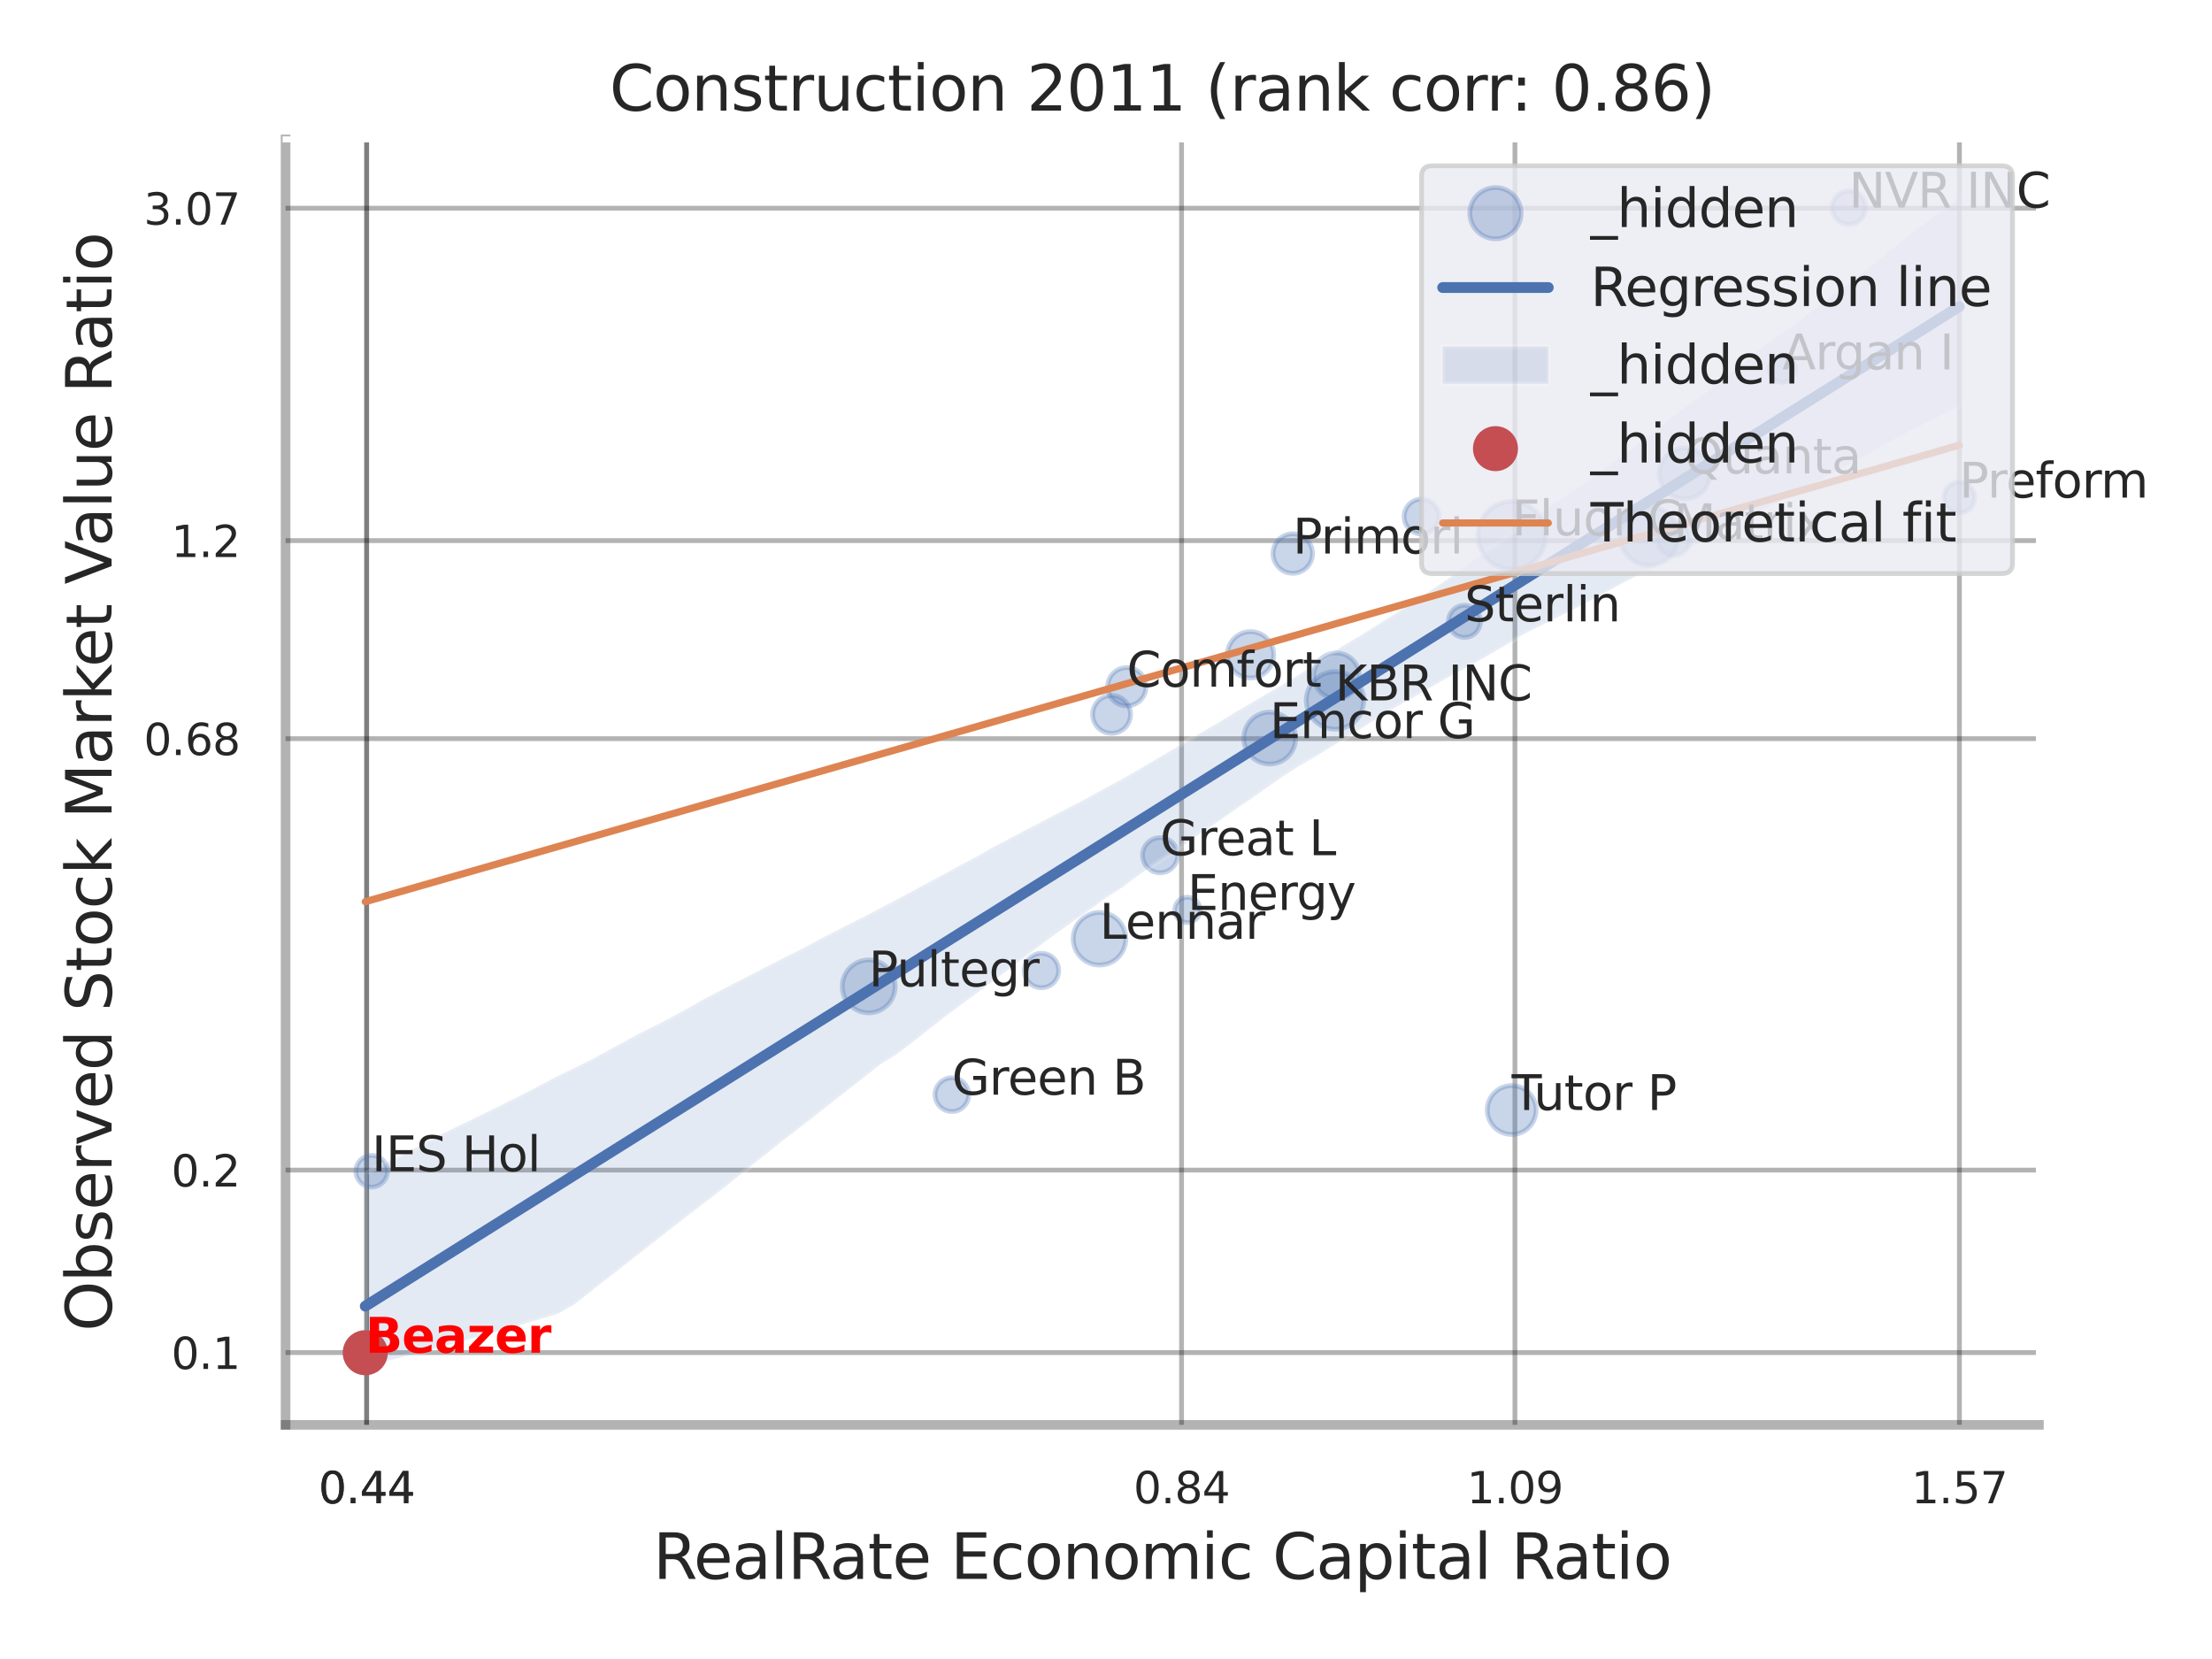<?xml version="1.0" encoding="utf-8" standalone="no"?>
<!DOCTYPE svg PUBLIC "-//W3C//DTD SVG 1.1//EN"
  "http://www.w3.org/Graphics/SVG/1.1/DTD/svg11.dtd">
<svg xmlns:xlink="http://www.w3.org/1999/xlink" width="460.8pt" height="345.6pt" viewBox="0 0 460.8 345.6" xmlns="http://www.w3.org/2000/svg" version="1.1">
 <defs>
  <style type="text/css">*{stroke-linejoin: round; stroke-linecap: butt}</style>
 </defs>
 <g id="figure_1">
  <g id="patch_1">
   <path d="M 0 345.6 
L 460.8 345.6 
L 460.8 0 
L 0 0 
z
" style="fill: #ffffff"/>
  </g>
  <g id="axes_1">
   <g id="patch_2">
    <path d="M 59.49 296.82 
L 424.743 296.82 
L 424.743 29.04 
L 59.49 29.04 
z
" style="fill: #ffffff"/>
   </g>
   <g id="matplotlib.axis_1">
    <g id="xtick_1">
     <g id="line2d_1">
      <path d="M 76.38 296.82 
L 76.38 29.04 
" clip-path="url(#p0101c7b96f)" style="fill: none; stroke: #000000; stroke-opacity: 0.3; stroke-linecap: round"/>
     </g>
     <g id="text_1">
      <!-- 0.44 -->
      <g style="fill: #262626" transform="translate(66.361 313.159) scale(0.09 -0.09)">
       <defs>
        <path id="DejaVuSans-30" d="M 2034 4250 
Q 1547 4250 1301 3770 
Q 1056 3291 1056 2328 
Q 1056 1369 1301 889 
Q 1547 409 2034 409 
Q 2525 409 2770 889 
Q 3016 1369 3016 2328 
Q 3016 3291 2770 3770 
Q 2525 4250 2034 4250 
z
M 2034 4750 
Q 2819 4750 3233 4129 
Q 3647 3509 3647 2328 
Q 3647 1150 3233 529 
Q 2819 -91 2034 -91 
Q 1250 -91 836 529 
Q 422 1150 422 2328 
Q 422 3509 836 4129 
Q 1250 4750 2034 4750 
z
" transform="scale(0.016)"/>
        <path id="DejaVuSans-2e" d="M 684 794 
L 1344 794 
L 1344 0 
L 684 0 
L 684 794 
z
" transform="scale(0.016)"/>
        <path id="DejaVuSans-34" d="M 2419 4116 
L 825 1625 
L 2419 1625 
L 2419 4116 
z
M 2253 4666 
L 3047 4666 
L 3047 1625 
L 3713 1625 
L 3713 1100 
L 3047 1100 
L 3047 0 
L 2419 0 
L 2419 1100 
L 313 1100 
L 313 1709 
L 2253 4666 
z
" transform="scale(0.016)"/>
       </defs>
       <use xlink:href="#DejaVuSans-30"/>
       <use xlink:href="#DejaVuSans-2e" transform="translate(63.623 0)"/>
       <use xlink:href="#DejaVuSans-34" transform="translate(95.41 0)"/>
       <use xlink:href="#DejaVuSans-34" transform="translate(159.033 0)"/>
      </g>
     </g>
    </g>
    <g id="xtick_2">
     <g id="line2d_2">
      <path d="M 76.38 296.82 
L 76.38 29.04 
" clip-path="url(#p0101c7b96f)" style="fill: none; stroke: #000000; stroke-opacity: 0.3; stroke-linecap: round"/>
     </g>
     <g id="text_2">
      <!-- 0.44 -->
      <g style="fill: #262626" transform="translate(66.361 313.159) scale(0.09 -0.09)">
       <use xlink:href="#DejaVuSans-30"/>
       <use xlink:href="#DejaVuSans-2e" transform="translate(63.623 0)"/>
       <use xlink:href="#DejaVuSans-34" transform="translate(95.41 0)"/>
       <use xlink:href="#DejaVuSans-34" transform="translate(159.033 0)"/>
      </g>
     </g>
    </g>
    <g id="xtick_3">
     <g id="line2d_3">
      <path d="M 246.139 296.82 
L 246.139 29.04 
" clip-path="url(#p0101c7b96f)" style="fill: none; stroke: #000000; stroke-opacity: 0.3; stroke-linecap: round"/>
     </g>
     <g id="text_3">
      <!-- 0.84 -->
      <g style="fill: #262626" transform="translate(236.12 313.159) scale(0.09 -0.09)">
       <defs>
        <path id="DejaVuSans-38" d="M 2034 2216 
Q 1584 2216 1326 1975 
Q 1069 1734 1069 1313 
Q 1069 891 1326 650 
Q 1584 409 2034 409 
Q 2484 409 2743 651 
Q 3003 894 3003 1313 
Q 3003 1734 2745 1975 
Q 2488 2216 2034 2216 
z
M 1403 2484 
Q 997 2584 770 2862 
Q 544 3141 544 3541 
Q 544 4100 942 4425 
Q 1341 4750 2034 4750 
Q 2731 4750 3128 4425 
Q 3525 4100 3525 3541 
Q 3525 3141 3298 2862 
Q 3072 2584 2669 2484 
Q 3125 2378 3379 2068 
Q 3634 1759 3634 1313 
Q 3634 634 3220 271 
Q 2806 -91 2034 -91 
Q 1263 -91 848 271 
Q 434 634 434 1313 
Q 434 1759 690 2068 
Q 947 2378 1403 2484 
z
M 1172 3481 
Q 1172 3119 1398 2916 
Q 1625 2713 2034 2713 
Q 2441 2713 2670 2916 
Q 2900 3119 2900 3481 
Q 2900 3844 2670 4047 
Q 2441 4250 2034 4250 
Q 1625 4250 1398 4047 
Q 1172 3844 1172 3481 
z
" transform="scale(0.016)"/>
       </defs>
       <use xlink:href="#DejaVuSans-30"/>
       <use xlink:href="#DejaVuSans-2e" transform="translate(63.623 0)"/>
       <use xlink:href="#DejaVuSans-38" transform="translate(95.41 0)"/>
       <use xlink:href="#DejaVuSans-34" transform="translate(159.033 0)"/>
      </g>
     </g>
    </g>
    <g id="xtick_4">
     <g id="line2d_4">
      <path d="M 315.586 296.82 
L 315.586 29.04 
" clip-path="url(#p0101c7b96f)" style="fill: none; stroke: #000000; stroke-opacity: 0.3; stroke-linecap: round"/>
     </g>
     <g id="text_4">
      <!-- 1.09 -->
      <g style="fill: #262626" transform="translate(305.566 313.159) scale(0.09 -0.09)">
       <defs>
        <path id="DejaVuSans-31" d="M 794 531 
L 1825 531 
L 1825 4091 
L 703 3866 
L 703 4441 
L 1819 4666 
L 2450 4666 
L 2450 531 
L 3481 531 
L 3481 0 
L 794 0 
L 794 531 
z
" transform="scale(0.016)"/>
        <path id="DejaVuSans-39" d="M 703 97 
L 703 672 
Q 941 559 1184 500 
Q 1428 441 1663 441 
Q 2288 441 2617 861 
Q 2947 1281 2994 2138 
Q 2813 1869 2534 1725 
Q 2256 1581 1919 1581 
Q 1219 1581 811 2004 
Q 403 2428 403 3163 
Q 403 3881 828 4315 
Q 1253 4750 1959 4750 
Q 2769 4750 3195 4129 
Q 3622 3509 3622 2328 
Q 3622 1225 3098 567 
Q 2575 -91 1691 -91 
Q 1453 -91 1209 -44 
Q 966 3 703 97 
z
M 1959 2075 
Q 2384 2075 2632 2365 
Q 2881 2656 2881 3163 
Q 2881 3666 2632 3958 
Q 2384 4250 1959 4250 
Q 1534 4250 1286 3958 
Q 1038 3666 1038 3163 
Q 1038 2656 1286 2365 
Q 1534 2075 1959 2075 
z
" transform="scale(0.016)"/>
       </defs>
       <use xlink:href="#DejaVuSans-31"/>
       <use xlink:href="#DejaVuSans-2e" transform="translate(63.623 0)"/>
       <use xlink:href="#DejaVuSans-30" transform="translate(95.41 0)"/>
       <use xlink:href="#DejaVuSans-39" transform="translate(159.033 0)"/>
      </g>
     </g>
    </g>
    <g id="xtick_5">
     <g id="line2d_5">
      <path d="M 408.181 296.82 
L 408.181 29.04 
" clip-path="url(#p0101c7b96f)" style="fill: none; stroke: #000000; stroke-opacity: 0.3; stroke-linecap: round"/>
     </g>
     <g id="text_5">
      <!-- 1.57 -->
      <g style="fill: #262626" transform="translate(398.162 313.159) scale(0.09 -0.09)">
       <defs>
        <path id="DejaVuSans-35" d="M 691 4666 
L 3169 4666 
L 3169 4134 
L 1269 4134 
L 1269 2991 
Q 1406 3038 1543 3061 
Q 1681 3084 1819 3084 
Q 2600 3084 3056 2656 
Q 3513 2228 3513 1497 
Q 3513 744 3044 326 
Q 2575 -91 1722 -91 
Q 1428 -91 1123 -41 
Q 819 9 494 109 
L 494 744 
Q 775 591 1075 516 
Q 1375 441 1709 441 
Q 2250 441 2565 725 
Q 2881 1009 2881 1497 
Q 2881 1984 2565 2268 
Q 2250 2553 1709 2553 
Q 1456 2553 1204 2497 
Q 953 2441 691 2322 
L 691 4666 
z
" transform="scale(0.016)"/>
        <path id="DejaVuSans-37" d="M 525 4666 
L 3525 4666 
L 3525 4397 
L 1831 0 
L 1172 0 
L 2766 4134 
L 525 4134 
L 525 4666 
z
" transform="scale(0.016)"/>
       </defs>
       <use xlink:href="#DejaVuSans-31"/>
       <use xlink:href="#DejaVuSans-2e" transform="translate(63.623 0)"/>
       <use xlink:href="#DejaVuSans-35" transform="translate(95.41 0)"/>
       <use xlink:href="#DejaVuSans-37" transform="translate(159.033 0)"/>
      </g>
     </g>
    </g>
    <g id="xtick_6"/>
    <g id="xtick_7"/>
    <g id="xtick_8"/>
    <g id="text_6">
     <!-- RealRate Economic Capital Ratio -->
     <g style="fill: #262626" transform="translate(136.063 328.908) scale(0.13 -0.13)">
      <defs>
       <path id="DejaVuSans-52" d="M 2841 2188 
Q 3044 2119 3236 1894 
Q 3428 1669 3622 1275 
L 4263 0 
L 3584 0 
L 2988 1197 
Q 2756 1666 2539 1819 
Q 2322 1972 1947 1972 
L 1259 1972 
L 1259 0 
L 628 0 
L 628 4666 
L 2053 4666 
Q 2853 4666 3247 4331 
Q 3641 3997 3641 3322 
Q 3641 2881 3436 2590 
Q 3231 2300 2841 2188 
z
M 1259 4147 
L 1259 2491 
L 2053 2491 
Q 2509 2491 2742 2702 
Q 2975 2913 2975 3322 
Q 2975 3731 2742 3939 
Q 2509 4147 2053 4147 
L 1259 4147 
z
" transform="scale(0.016)"/>
       <path id="DejaVuSans-65" d="M 3597 1894 
L 3597 1613 
L 953 1613 
Q 991 1019 1311 708 
Q 1631 397 2203 397 
Q 2534 397 2845 478 
Q 3156 559 3463 722 
L 3463 178 
Q 3153 47 2828 -22 
Q 2503 -91 2169 -91 
Q 1331 -91 842 396 
Q 353 884 353 1716 
Q 353 2575 817 3079 
Q 1281 3584 2069 3584 
Q 2775 3584 3186 3129 
Q 3597 2675 3597 1894 
z
M 3022 2063 
Q 3016 2534 2758 2815 
Q 2500 3097 2075 3097 
Q 1594 3097 1305 2825 
Q 1016 2553 972 2059 
L 3022 2063 
z
" transform="scale(0.016)"/>
       <path id="DejaVuSans-61" d="M 2194 1759 
Q 1497 1759 1228 1600 
Q 959 1441 959 1056 
Q 959 750 1161 570 
Q 1363 391 1709 391 
Q 2188 391 2477 730 
Q 2766 1069 2766 1631 
L 2766 1759 
L 2194 1759 
z
M 3341 1997 
L 3341 0 
L 2766 0 
L 2766 531 
Q 2569 213 2275 61 
Q 1981 -91 1556 -91 
Q 1019 -91 701 211 
Q 384 513 384 1019 
Q 384 1609 779 1909 
Q 1175 2209 1959 2209 
L 2766 2209 
L 2766 2266 
Q 2766 2663 2505 2880 
Q 2244 3097 1772 3097 
Q 1472 3097 1187 3025 
Q 903 2953 641 2809 
L 641 3341 
Q 956 3463 1253 3523 
Q 1550 3584 1831 3584 
Q 2591 3584 2966 3190 
Q 3341 2797 3341 1997 
z
" transform="scale(0.016)"/>
       <path id="DejaVuSans-6c" d="M 603 4863 
L 1178 4863 
L 1178 0 
L 603 0 
L 603 4863 
z
" transform="scale(0.016)"/>
       <path id="DejaVuSans-74" d="M 1172 4494 
L 1172 3500 
L 2356 3500 
L 2356 3053 
L 1172 3053 
L 1172 1153 
Q 1172 725 1289 603 
Q 1406 481 1766 481 
L 2356 481 
L 2356 0 
L 1766 0 
Q 1100 0 847 248 
Q 594 497 594 1153 
L 594 3053 
L 172 3053 
L 172 3500 
L 594 3500 
L 594 4494 
L 1172 4494 
z
" transform="scale(0.016)"/>
       <path id="DejaVuSans-20" transform="scale(0.016)"/>
       <path id="DejaVuSans-45" d="M 628 4666 
L 3578 4666 
L 3578 4134 
L 1259 4134 
L 1259 2753 
L 3481 2753 
L 3481 2222 
L 1259 2222 
L 1259 531 
L 3634 531 
L 3634 0 
L 628 0 
L 628 4666 
z
" transform="scale(0.016)"/>
       <path id="DejaVuSans-63" d="M 3122 3366 
L 3122 2828 
Q 2878 2963 2633 3030 
Q 2388 3097 2138 3097 
Q 1578 3097 1268 2742 
Q 959 2388 959 1747 
Q 959 1106 1268 751 
Q 1578 397 2138 397 
Q 2388 397 2633 464 
Q 2878 531 3122 666 
L 3122 134 
Q 2881 22 2623 -34 
Q 2366 -91 2075 -91 
Q 1284 -91 818 406 
Q 353 903 353 1747 
Q 353 2603 823 3093 
Q 1294 3584 2113 3584 
Q 2378 3584 2631 3529 
Q 2884 3475 3122 3366 
z
" transform="scale(0.016)"/>
       <path id="DejaVuSans-6f" d="M 1959 3097 
Q 1497 3097 1228 2736 
Q 959 2375 959 1747 
Q 959 1119 1226 758 
Q 1494 397 1959 397 
Q 2419 397 2687 759 
Q 2956 1122 2956 1747 
Q 2956 2369 2687 2733 
Q 2419 3097 1959 3097 
z
M 1959 3584 
Q 2709 3584 3137 3096 
Q 3566 2609 3566 1747 
Q 3566 888 3137 398 
Q 2709 -91 1959 -91 
Q 1206 -91 779 398 
Q 353 888 353 1747 
Q 353 2609 779 3096 
Q 1206 3584 1959 3584 
z
" transform="scale(0.016)"/>
       <path id="DejaVuSans-6e" d="M 3513 2113 
L 3513 0 
L 2938 0 
L 2938 2094 
Q 2938 2591 2744 2837 
Q 2550 3084 2163 3084 
Q 1697 3084 1428 2787 
Q 1159 2491 1159 1978 
L 1159 0 
L 581 0 
L 581 3500 
L 1159 3500 
L 1159 2956 
Q 1366 3272 1645 3428 
Q 1925 3584 2291 3584 
Q 2894 3584 3203 3211 
Q 3513 2838 3513 2113 
z
" transform="scale(0.016)"/>
       <path id="DejaVuSans-6d" d="M 3328 2828 
Q 3544 3216 3844 3400 
Q 4144 3584 4550 3584 
Q 5097 3584 5394 3201 
Q 5691 2819 5691 2113 
L 5691 0 
L 5113 0 
L 5113 2094 
Q 5113 2597 4934 2840 
Q 4756 3084 4391 3084 
Q 3944 3084 3684 2787 
Q 3425 2491 3425 1978 
L 3425 0 
L 2847 0 
L 2847 2094 
Q 2847 2600 2669 2842 
Q 2491 3084 2119 3084 
Q 1678 3084 1418 2786 
Q 1159 2488 1159 1978 
L 1159 0 
L 581 0 
L 581 3500 
L 1159 3500 
L 1159 2956 
Q 1356 3278 1631 3431 
Q 1906 3584 2284 3584 
Q 2666 3584 2933 3390 
Q 3200 3197 3328 2828 
z
" transform="scale(0.016)"/>
       <path id="DejaVuSans-69" d="M 603 3500 
L 1178 3500 
L 1178 0 
L 603 0 
L 603 3500 
z
M 603 4863 
L 1178 4863 
L 1178 4134 
L 603 4134 
L 603 4863 
z
" transform="scale(0.016)"/>
       <path id="DejaVuSans-43" d="M 4122 4306 
L 4122 3641 
Q 3803 3938 3442 4084 
Q 3081 4231 2675 4231 
Q 1875 4231 1450 3742 
Q 1025 3253 1025 2328 
Q 1025 1406 1450 917 
Q 1875 428 2675 428 
Q 3081 428 3442 575 
Q 3803 722 4122 1019 
L 4122 359 
Q 3791 134 3420 21 
Q 3050 -91 2638 -91 
Q 1578 -91 968 557 
Q 359 1206 359 2328 
Q 359 3453 968 4101 
Q 1578 4750 2638 4750 
Q 3056 4750 3426 4639 
Q 3797 4528 4122 4306 
z
" transform="scale(0.016)"/>
       <path id="DejaVuSans-70" d="M 1159 525 
L 1159 -1331 
L 581 -1331 
L 581 3500 
L 1159 3500 
L 1159 2969 
Q 1341 3281 1617 3432 
Q 1894 3584 2278 3584 
Q 2916 3584 3314 3078 
Q 3713 2572 3713 1747 
Q 3713 922 3314 415 
Q 2916 -91 2278 -91 
Q 1894 -91 1617 61 
Q 1341 213 1159 525 
z
M 3116 1747 
Q 3116 2381 2855 2742 
Q 2594 3103 2138 3103 
Q 1681 3103 1420 2742 
Q 1159 2381 1159 1747 
Q 1159 1113 1420 752 
Q 1681 391 2138 391 
Q 2594 391 2855 752 
Q 3116 1113 3116 1747 
z
" transform="scale(0.016)"/>
      </defs>
      <use xlink:href="#DejaVuSans-52"/>
      <use xlink:href="#DejaVuSans-65" transform="translate(64.982 0)"/>
      <use xlink:href="#DejaVuSans-61" transform="translate(126.506 0)"/>
      <use xlink:href="#DejaVuSans-6c" transform="translate(187.785 0)"/>
      <use xlink:href="#DejaVuSans-52" transform="translate(215.568 0)"/>
      <use xlink:href="#DejaVuSans-61" transform="translate(282.801 0)"/>
      <use xlink:href="#DejaVuSans-74" transform="translate(344.08 0)"/>
      <use xlink:href="#DejaVuSans-65" transform="translate(383.289 0)"/>
      <use xlink:href="#DejaVuSans-20" transform="translate(444.812 0)"/>
      <use xlink:href="#DejaVuSans-45" transform="translate(476.6 0)"/>
      <use xlink:href="#DejaVuSans-63" transform="translate(539.783 0)"/>
      <use xlink:href="#DejaVuSans-6f" transform="translate(594.764 0)"/>
      <use xlink:href="#DejaVuSans-6e" transform="translate(655.945 0)"/>
      <use xlink:href="#DejaVuSans-6f" transform="translate(719.324 0)"/>
      <use xlink:href="#DejaVuSans-6d" transform="translate(780.506 0)"/>
      <use xlink:href="#DejaVuSans-69" transform="translate(877.918 0)"/>
      <use xlink:href="#DejaVuSans-63" transform="translate(905.701 0)"/>
      <use xlink:href="#DejaVuSans-20" transform="translate(960.682 0)"/>
      <use xlink:href="#DejaVuSans-43" transform="translate(992.469 0)"/>
      <use xlink:href="#DejaVuSans-61" transform="translate(1062.293 0)"/>
      <use xlink:href="#DejaVuSans-70" transform="translate(1123.572 0)"/>
      <use xlink:href="#DejaVuSans-69" transform="translate(1187.049 0)"/>
      <use xlink:href="#DejaVuSans-74" transform="translate(1214.832 0)"/>
      <use xlink:href="#DejaVuSans-61" transform="translate(1254.041 0)"/>
      <use xlink:href="#DejaVuSans-6c" transform="translate(1315.32 0)"/>
      <use xlink:href="#DejaVuSans-20" transform="translate(1343.104 0)"/>
      <use xlink:href="#DejaVuSans-52" transform="translate(1374.891 0)"/>
      <use xlink:href="#DejaVuSans-61" transform="translate(1442.123 0)"/>
      <use xlink:href="#DejaVuSans-74" transform="translate(1503.402 0)"/>
      <use xlink:href="#DejaVuSans-69" transform="translate(1542.611 0)"/>
      <use xlink:href="#DejaVuSans-6f" transform="translate(1570.395 0)"/>
     </g>
    </g>
   </g>
   <g id="matplotlib.axis_2">
    <g id="ytick_1">
     <g id="line2d_6">
      <path d="M 59.49 281.764 
L 424.743 281.764 
" clip-path="url(#p0101c7b96f)" style="fill: none; stroke: #000000; stroke-opacity: 0.3; stroke-linecap: round"/>
     </g>
     <g id="text_7">
      <!-- 0.1 -->
      <g style="fill: #262626" transform="translate(35.677 285.183) scale(0.09 -0.09)">
       <use xlink:href="#DejaVuSans-30"/>
       <use xlink:href="#DejaVuSans-2e" transform="translate(63.623 0)"/>
       <use xlink:href="#DejaVuSans-31" transform="translate(95.41 0)"/>
      </g>
     </g>
    </g>
    <g id="ytick_2">
     <g id="line2d_7">
      <path d="M 59.49 243.749 
L 424.743 243.749 
" clip-path="url(#p0101c7b96f)" style="fill: none; stroke: #000000; stroke-opacity: 0.3; stroke-linecap: round"/>
     </g>
     <g id="text_8">
      <!-- 0.2 -->
      <g style="fill: #262626" transform="translate(35.677 247.169) scale(0.09 -0.09)">
       <defs>
        <path id="DejaVuSans-32" d="M 1228 531 
L 3431 531 
L 3431 0 
L 469 0 
L 469 531 
Q 828 903 1448 1529 
Q 2069 2156 2228 2338 
Q 2531 2678 2651 2914 
Q 2772 3150 2772 3378 
Q 2772 3750 2511 3984 
Q 2250 4219 1831 4219 
Q 1534 4219 1204 4116 
Q 875 4013 500 3803 
L 500 4441 
Q 881 4594 1212 4672 
Q 1544 4750 1819 4750 
Q 2544 4750 2975 4387 
Q 3406 4025 3406 3419 
Q 3406 3131 3298 2873 
Q 3191 2616 2906 2266 
Q 2828 2175 2409 1742 
Q 1991 1309 1228 531 
z
" transform="scale(0.016)"/>
       </defs>
       <use xlink:href="#DejaVuSans-30"/>
       <use xlink:href="#DejaVuSans-2e" transform="translate(63.623 0)"/>
       <use xlink:href="#DejaVuSans-32" transform="translate(95.41 0)"/>
      </g>
     </g>
    </g>
    <g id="ytick_3">
     <g id="line2d_8">
      <path d="M 59.49 153.874 
L 424.743 153.874 
" clip-path="url(#p0101c7b96f)" style="fill: none; stroke: #000000; stroke-opacity: 0.3; stroke-linecap: round"/>
     </g>
     <g id="text_9">
      <!-- 0.68 -->
      <g style="fill: #262626" transform="translate(29.951 157.293) scale(0.09 -0.09)">
       <defs>
        <path id="DejaVuSans-36" d="M 2113 2584 
Q 1688 2584 1439 2293 
Q 1191 2003 1191 1497 
Q 1191 994 1439 701 
Q 1688 409 2113 409 
Q 2538 409 2786 701 
Q 3034 994 3034 1497 
Q 3034 2003 2786 2293 
Q 2538 2584 2113 2584 
z
M 3366 4563 
L 3366 3988 
Q 3128 4100 2886 4159 
Q 2644 4219 2406 4219 
Q 1781 4219 1451 3797 
Q 1122 3375 1075 2522 
Q 1259 2794 1537 2939 
Q 1816 3084 2150 3084 
Q 2853 3084 3261 2657 
Q 3669 2231 3669 1497 
Q 3669 778 3244 343 
Q 2819 -91 2113 -91 
Q 1303 -91 875 529 
Q 447 1150 447 2328 
Q 447 3434 972 4092 
Q 1497 4750 2381 4750 
Q 2619 4750 2861 4703 
Q 3103 4656 3366 4563 
z
" transform="scale(0.016)"/>
       </defs>
       <use xlink:href="#DejaVuSans-30"/>
       <use xlink:href="#DejaVuSans-2e" transform="translate(63.623 0)"/>
       <use xlink:href="#DejaVuSans-36" transform="translate(95.41 0)"/>
       <use xlink:href="#DejaVuSans-38" transform="translate(159.033 0)"/>
      </g>
     </g>
    </g>
    <g id="ytick_4">
     <g id="line2d_9">
      <path d="M 59.49 112.619 
L 424.743 112.619 
" clip-path="url(#p0101c7b96f)" style="fill: none; stroke: #000000; stroke-opacity: 0.3; stroke-linecap: round"/>
     </g>
     <g id="text_10">
      <!-- 1.2 -->
      <g style="fill: #262626" transform="translate(35.677 116.039) scale(0.09 -0.09)">
       <use xlink:href="#DejaVuSans-31"/>
       <use xlink:href="#DejaVuSans-2e" transform="translate(63.623 0)"/>
       <use xlink:href="#DejaVuSans-32" transform="translate(95.41 0)"/>
      </g>
     </g>
    </g>
    <g id="ytick_5">
     <g id="line2d_10">
      <path d="M 59.49 43.371 
L 424.743 43.371 
" clip-path="url(#p0101c7b96f)" style="fill: none; stroke: #000000; stroke-opacity: 0.3; stroke-linecap: round"/>
     </g>
     <g id="text_11">
      <!-- 3.07 -->
      <g style="fill: #262626" transform="translate(29.951 46.79) scale(0.09 -0.09)">
       <defs>
        <path id="DejaVuSans-33" d="M 2597 2516 
Q 3050 2419 3304 2112 
Q 3559 1806 3559 1356 
Q 3559 666 3084 287 
Q 2609 -91 1734 -91 
Q 1441 -91 1130 -33 
Q 819 25 488 141 
L 488 750 
Q 750 597 1062 519 
Q 1375 441 1716 441 
Q 2309 441 2620 675 
Q 2931 909 2931 1356 
Q 2931 1769 2642 2001 
Q 2353 2234 1838 2234 
L 1294 2234 
L 1294 2753 
L 1863 2753 
Q 2328 2753 2575 2939 
Q 2822 3125 2822 3475 
Q 2822 3834 2567 4026 
Q 2313 4219 1838 4219 
Q 1578 4219 1281 4162 
Q 984 4106 628 3988 
L 628 4550 
Q 988 4650 1302 4700 
Q 1616 4750 1894 4750 
Q 2613 4750 3031 4423 
Q 3450 4097 3450 3541 
Q 3450 3153 3228 2886 
Q 3006 2619 2597 2516 
z
" transform="scale(0.016)"/>
       </defs>
       <use xlink:href="#DejaVuSans-33"/>
       <use xlink:href="#DejaVuSans-2e" transform="translate(63.623 0)"/>
       <use xlink:href="#DejaVuSans-30" transform="translate(95.41 0)"/>
       <use xlink:href="#DejaVuSans-37" transform="translate(159.033 0)"/>
      </g>
     </g>
    </g>
    <g id="ytick_6"/>
    <g id="ytick_7"/>
    <g id="text_12">
     <!-- Observed Stock Market Value Ratio -->
     <g style="fill: #262626" transform="translate(23.247 277.332) rotate(-90) scale(0.13 -0.13)">
      <defs>
       <path id="DejaVuSans-4f" d="M 2522 4238 
Q 1834 4238 1429 3725 
Q 1025 3213 1025 2328 
Q 1025 1447 1429 934 
Q 1834 422 2522 422 
Q 3209 422 3611 934 
Q 4013 1447 4013 2328 
Q 4013 3213 3611 3725 
Q 3209 4238 2522 4238 
z
M 2522 4750 
Q 3503 4750 4090 4092 
Q 4678 3434 4678 2328 
Q 4678 1225 4090 567 
Q 3503 -91 2522 -91 
Q 1538 -91 948 565 
Q 359 1222 359 2328 
Q 359 3434 948 4092 
Q 1538 4750 2522 4750 
z
" transform="scale(0.016)"/>
       <path id="DejaVuSans-62" d="M 3116 1747 
Q 3116 2381 2855 2742 
Q 2594 3103 2138 3103 
Q 1681 3103 1420 2742 
Q 1159 2381 1159 1747 
Q 1159 1113 1420 752 
Q 1681 391 2138 391 
Q 2594 391 2855 752 
Q 3116 1113 3116 1747 
z
M 1159 2969 
Q 1341 3281 1617 3432 
Q 1894 3584 2278 3584 
Q 2916 3584 3314 3078 
Q 3713 2572 3713 1747 
Q 3713 922 3314 415 
Q 2916 -91 2278 -91 
Q 1894 -91 1617 61 
Q 1341 213 1159 525 
L 1159 0 
L 581 0 
L 581 4863 
L 1159 4863 
L 1159 2969 
z
" transform="scale(0.016)"/>
       <path id="DejaVuSans-73" d="M 2834 3397 
L 2834 2853 
Q 2591 2978 2328 3040 
Q 2066 3103 1784 3103 
Q 1356 3103 1142 2972 
Q 928 2841 928 2578 
Q 928 2378 1081 2264 
Q 1234 2150 1697 2047 
L 1894 2003 
Q 2506 1872 2764 1633 
Q 3022 1394 3022 966 
Q 3022 478 2636 193 
Q 2250 -91 1575 -91 
Q 1294 -91 989 -36 
Q 684 19 347 128 
L 347 722 
Q 666 556 975 473 
Q 1284 391 1588 391 
Q 1994 391 2212 530 
Q 2431 669 2431 922 
Q 2431 1156 2273 1281 
Q 2116 1406 1581 1522 
L 1381 1569 
Q 847 1681 609 1914 
Q 372 2147 372 2553 
Q 372 3047 722 3315 
Q 1072 3584 1716 3584 
Q 2034 3584 2315 3537 
Q 2597 3491 2834 3397 
z
" transform="scale(0.016)"/>
       <path id="DejaVuSans-72" d="M 2631 2963 
Q 2534 3019 2420 3045 
Q 2306 3072 2169 3072 
Q 1681 3072 1420 2755 
Q 1159 2438 1159 1844 
L 1159 0 
L 581 0 
L 581 3500 
L 1159 3500 
L 1159 2956 
Q 1341 3275 1631 3429 
Q 1922 3584 2338 3584 
Q 2397 3584 2469 3576 
Q 2541 3569 2628 3553 
L 2631 2963 
z
" transform="scale(0.016)"/>
       <path id="DejaVuSans-76" d="M 191 3500 
L 800 3500 
L 1894 563 
L 2988 3500 
L 3597 3500 
L 2284 0 
L 1503 0 
L 191 3500 
z
" transform="scale(0.016)"/>
       <path id="DejaVuSans-64" d="M 2906 2969 
L 2906 4863 
L 3481 4863 
L 3481 0 
L 2906 0 
L 2906 525 
Q 2725 213 2448 61 
Q 2172 -91 1784 -91 
Q 1150 -91 751 415 
Q 353 922 353 1747 
Q 353 2572 751 3078 
Q 1150 3584 1784 3584 
Q 2172 3584 2448 3432 
Q 2725 3281 2906 2969 
z
M 947 1747 
Q 947 1113 1208 752 
Q 1469 391 1925 391 
Q 2381 391 2643 752 
Q 2906 1113 2906 1747 
Q 2906 2381 2643 2742 
Q 2381 3103 1925 3103 
Q 1469 3103 1208 2742 
Q 947 2381 947 1747 
z
" transform="scale(0.016)"/>
       <path id="DejaVuSans-53" d="M 3425 4513 
L 3425 3897 
Q 3066 4069 2747 4153 
Q 2428 4238 2131 4238 
Q 1616 4238 1336 4038 
Q 1056 3838 1056 3469 
Q 1056 3159 1242 3001 
Q 1428 2844 1947 2747 
L 2328 2669 
Q 3034 2534 3370 2195 
Q 3706 1856 3706 1288 
Q 3706 609 3251 259 
Q 2797 -91 1919 -91 
Q 1588 -91 1214 -16 
Q 841 59 441 206 
L 441 856 
Q 825 641 1194 531 
Q 1563 422 1919 422 
Q 2459 422 2753 634 
Q 3047 847 3047 1241 
Q 3047 1584 2836 1778 
Q 2625 1972 2144 2069 
L 1759 2144 
Q 1053 2284 737 2584 
Q 422 2884 422 3419 
Q 422 4038 858 4394 
Q 1294 4750 2059 4750 
Q 2388 4750 2728 4690 
Q 3069 4631 3425 4513 
z
" transform="scale(0.016)"/>
       <path id="DejaVuSans-6b" d="M 581 4863 
L 1159 4863 
L 1159 1991 
L 2875 3500 
L 3609 3500 
L 1753 1863 
L 3688 0 
L 2938 0 
L 1159 1709 
L 1159 0 
L 581 0 
L 581 4863 
z
" transform="scale(0.016)"/>
       <path id="DejaVuSans-4d" d="M 628 4666 
L 1569 4666 
L 2759 1491 
L 3956 4666 
L 4897 4666 
L 4897 0 
L 4281 0 
L 4281 4097 
L 3078 897 
L 2444 897 
L 1241 4097 
L 1241 0 
L 628 0 
L 628 4666 
z
" transform="scale(0.016)"/>
       <path id="DejaVuSans-56" d="M 1831 0 
L 50 4666 
L 709 4666 
L 2188 738 
L 3669 4666 
L 4325 4666 
L 2547 0 
L 1831 0 
z
" transform="scale(0.016)"/>
       <path id="DejaVuSans-75" d="M 544 1381 
L 544 3500 
L 1119 3500 
L 1119 1403 
Q 1119 906 1312 657 
Q 1506 409 1894 409 
Q 2359 409 2629 706 
Q 2900 1003 2900 1516 
L 2900 3500 
L 3475 3500 
L 3475 0 
L 2900 0 
L 2900 538 
Q 2691 219 2414 64 
Q 2138 -91 1772 -91 
Q 1169 -91 856 284 
Q 544 659 544 1381 
z
M 1991 3584 
L 1991 3584 
z
" transform="scale(0.016)"/>
      </defs>
      <use xlink:href="#DejaVuSans-4f"/>
      <use xlink:href="#DejaVuSans-62" transform="translate(78.711 0)"/>
      <use xlink:href="#DejaVuSans-73" transform="translate(142.188 0)"/>
      <use xlink:href="#DejaVuSans-65" transform="translate(194.287 0)"/>
      <use xlink:href="#DejaVuSans-72" transform="translate(255.811 0)"/>
      <use xlink:href="#DejaVuSans-76" transform="translate(296.924 0)"/>
      <use xlink:href="#DejaVuSans-65" transform="translate(356.104 0)"/>
      <use xlink:href="#DejaVuSans-64" transform="translate(417.627 0)"/>
      <use xlink:href="#DejaVuSans-20" transform="translate(481.104 0)"/>
      <use xlink:href="#DejaVuSans-53" transform="translate(512.891 0)"/>
      <use xlink:href="#DejaVuSans-74" transform="translate(576.367 0)"/>
      <use xlink:href="#DejaVuSans-6f" transform="translate(615.576 0)"/>
      <use xlink:href="#DejaVuSans-63" transform="translate(676.758 0)"/>
      <use xlink:href="#DejaVuSans-6b" transform="translate(731.738 0)"/>
      <use xlink:href="#DejaVuSans-20" transform="translate(789.648 0)"/>
      <use xlink:href="#DejaVuSans-4d" transform="translate(821.436 0)"/>
      <use xlink:href="#DejaVuSans-61" transform="translate(907.715 0)"/>
      <use xlink:href="#DejaVuSans-72" transform="translate(968.994 0)"/>
      <use xlink:href="#DejaVuSans-6b" transform="translate(1010.107 0)"/>
      <use xlink:href="#DejaVuSans-65" transform="translate(1064.393 0)"/>
      <use xlink:href="#DejaVuSans-74" transform="translate(1125.916 0)"/>
      <use xlink:href="#DejaVuSans-20" transform="translate(1165.125 0)"/>
      <use xlink:href="#DejaVuSans-56" transform="translate(1196.912 0)"/>
      <use xlink:href="#DejaVuSans-61" transform="translate(1257.57 0)"/>
      <use xlink:href="#DejaVuSans-6c" transform="translate(1318.85 0)"/>
      <use xlink:href="#DejaVuSans-75" transform="translate(1346.633 0)"/>
      <use xlink:href="#DejaVuSans-65" transform="translate(1410.012 0)"/>
      <use xlink:href="#DejaVuSans-20" transform="translate(1471.535 0)"/>
      <use xlink:href="#DejaVuSans-52" transform="translate(1503.322 0)"/>
      <use xlink:href="#DejaVuSans-61" transform="translate(1570.555 0)"/>
      <use xlink:href="#DejaVuSans-74" transform="translate(1631.834 0)"/>
      <use xlink:href="#DejaVuSans-69" transform="translate(1671.043 0)"/>
      <use xlink:href="#DejaVuSans-6f" transform="translate(1698.826 0)"/>
     </g>
    </g>
   </g>
   <g id="PathCollection_1">
    <path d="M 260.509 141.228 
C 261.789 141.228 263.016 140.72 263.921 139.815 
C 264.826 138.91 265.334 137.683 265.334 136.403 
C 265.334 135.124 264.826 133.896 263.921 132.992 
C 263.016 132.087 261.789 131.578 260.509 131.578 
C 259.23 131.578 258.003 132.087 257.098 132.992 
C 256.193 133.896 255.685 135.124 255.685 136.403 
C 255.685 137.683 256.193 138.91 257.098 139.815 
C 258.003 140.72 259.23 141.228 260.509 141.228 
z
" clip-path="url(#p0101c7b96f)" style="fill: #4c72b0; fill-opacity: 0.3; stroke: #4c72b0; stroke-opacity: 0.3"/>
    <path d="M 343.596 117.789 
C 345.211 117.789 346.761 117.147 347.903 116.005 
C 349.045 114.863 349.687 113.314 349.687 111.699 
C 349.687 110.083 349.045 108.534 347.903 107.392 
C 346.761 106.25 345.211 105.608 343.596 105.608 
C 341.981 105.608 340.431 106.25 339.289 107.392 
C 338.147 108.534 337.505 110.083 337.505 111.699 
C 337.505 113.314 338.147 114.863 339.289 116.005 
C 340.431 117.147 341.981 117.789 343.596 117.789 
z
" clip-path="url(#p0101c7b96f)" style="fill: #4c72b0; fill-opacity: 0.3; stroke: #4c72b0; stroke-opacity: 0.3"/>
    <path d="M 314.909 236.325 
C 316.259 236.325 317.554 235.789 318.508 234.835 
C 319.462 233.88 319.999 232.586 319.999 231.236 
C 319.999 229.886 319.462 228.592 318.508 227.637 
C 317.554 226.683 316.259 226.147 314.909 226.147 
C 313.56 226.147 312.265 226.683 311.311 227.637 
C 310.356 228.592 309.82 229.886 309.82 231.236 
C 309.82 232.586 310.356 233.88 311.311 234.835 
C 312.265 235.789 313.56 236.325 314.909 236.325 
z
" clip-path="url(#p0101c7b96f)" style="fill: #4c72b0; fill-opacity: 0.3; stroke: #4c72b0; stroke-opacity: 0.3"/>
    <path d="M 408.14 106.887 
C 408.995 106.887 409.815 106.548 410.419 105.943 
C 411.024 105.339 411.363 104.519 411.363 103.664 
C 411.363 102.809 411.024 101.99 410.419 101.385 
C 409.815 100.781 408.995 100.441 408.14 100.441 
C 407.286 100.441 406.466 100.781 405.861 101.385 
C 405.257 101.99 404.917 102.809 404.917 103.664 
C 404.917 104.519 405.257 105.339 405.861 105.943 
C 406.466 106.548 407.286 106.887 408.14 106.887 
z
" clip-path="url(#p0101c7b96f)" style="fill: #4c72b0; fill-opacity: 0.3; stroke: #4c72b0; stroke-opacity: 0.3"/>
    <path d="M 371.292 79.674 
C 372.015 79.674 372.709 79.387 373.22 78.876 
C 373.731 78.365 374.018 77.671 374.018 76.948 
C 374.018 76.225 373.731 75.532 373.22 75.021 
C 372.709 74.51 372.015 74.222 371.292 74.222 
C 370.569 74.222 369.876 74.51 369.365 75.021 
C 368.854 75.532 368.566 76.225 368.566 76.948 
C 368.566 77.671 368.854 78.365 369.365 78.876 
C 369.876 79.387 370.569 79.674 371.292 79.674 
z
" clip-path="url(#p0101c7b96f)" style="fill: #4c72b0; fill-opacity: 0.3; stroke: #4c72b0; stroke-opacity: 0.3"/>
    <path d="M 264.504 159.167 
C 265.938 159.167 267.314 158.597 268.328 157.583 
C 269.342 156.569 269.911 155.194 269.911 153.76 
C 269.911 152.325 269.342 150.95 268.328 149.936 
C 267.314 148.922 265.938 148.352 264.504 148.352 
C 263.07 148.352 261.694 148.922 260.68 149.936 
C 259.666 150.95 259.096 152.325 259.096 153.76 
C 259.096 155.194 259.666 156.569 260.68 157.583 
C 261.694 158.597 263.07 159.167 264.504 159.167 
z
" clip-path="url(#p0101c7b96f)" style="fill: #4c72b0; fill-opacity: 0.3; stroke: #4c72b0; stroke-opacity: 0.3"/>
    <path d="M 296.138 111.236 
C 297.101 111.236 298.025 110.853 298.706 110.172 
C 299.387 109.491 299.77 108.567 299.77 107.604 
C 299.77 106.641 299.387 105.717 298.706 105.036 
C 298.025 104.355 297.101 103.972 296.138 103.972 
C 295.175 103.972 294.251 104.355 293.57 105.036 
C 292.889 105.717 292.506 106.641 292.506 107.604 
C 292.506 108.567 292.889 109.491 293.57 110.172 
C 294.251 110.853 295.175 111.236 296.138 111.236 
z
" clip-path="url(#p0101c7b96f)" style="fill: #4c72b0; fill-opacity: 0.3; stroke: #4c72b0; stroke-opacity: 0.3"/>
    <path d="M 278.404 145.535 
C 279.665 145.535 280.874 145.034 281.766 144.142 
C 282.657 143.25 283.158 142.041 283.158 140.78 
C 283.158 139.519 282.657 138.309 281.766 137.418 
C 280.874 136.526 279.665 136.025 278.404 136.025 
C 277.143 136.025 275.933 136.526 275.041 137.418 
C 274.15 138.309 273.649 139.519 273.649 140.78 
C 273.649 142.041 274.15 143.25 275.041 144.142 
C 275.933 145.034 277.143 145.535 278.404 145.535 
z
" clip-path="url(#p0101c7b96f)" style="fill: #4c72b0; fill-opacity: 0.3; stroke: #4c72b0; stroke-opacity: 0.3"/>
    <path d="M 216.956 205.762 
C 217.907 205.762 218.819 205.384 219.491 204.712 
C 220.163 204.04 220.541 203.128 220.541 202.177 
C 220.541 201.227 220.163 200.315 219.491 199.643 
C 218.819 198.97 217.907 198.593 216.956 198.593 
C 216.005 198.593 215.094 198.97 214.421 199.643 
C 213.749 200.315 213.371 201.227 213.371 202.177 
C 213.371 203.128 213.749 204.04 214.421 204.712 
C 215.094 205.384 216.005 205.762 216.956 205.762 
z
" clip-path="url(#p0101c7b96f)" style="fill: #4c72b0; fill-opacity: 0.3; stroke: #4c72b0; stroke-opacity: 0.3"/>
    <path d="M 180.965 210.999 
C 182.427 210.999 183.83 210.417 184.865 209.383 
C 185.899 208.349 186.48 206.946 186.48 205.483 
C 186.48 204.02 185.899 202.617 184.865 201.583 
C 183.83 200.549 182.427 199.967 180.965 199.967 
C 179.502 199.967 178.099 200.549 177.065 201.583 
C 176.03 202.617 175.449 204.02 175.449 205.483 
C 175.449 206.946 176.03 208.349 177.065 209.383 
C 178.099 210.417 179.502 210.999 180.965 210.999 
z
" clip-path="url(#p0101c7b96f)" style="fill: #4c72b0; fill-opacity: 0.3; stroke: #4c72b0; stroke-opacity: 0.3"/>
    <path d="M 231.563 152.774 
C 232.611 152.774 233.616 152.358 234.357 151.617 
C 235.097 150.876 235.514 149.872 235.514 148.824 
C 235.514 147.776 235.097 146.771 234.357 146.03 
C 233.616 145.289 232.611 144.873 231.563 144.873 
C 230.515 144.873 229.51 145.289 228.769 146.03 
C 228.029 146.771 227.612 147.776 227.612 148.824 
C 227.612 149.872 228.029 150.876 228.769 151.617 
C 229.51 152.358 230.515 152.774 231.563 152.774 
z
" clip-path="url(#p0101c7b96f)" style="fill: #4c72b0; fill-opacity: 0.3; stroke: #4c72b0; stroke-opacity: 0.3"/>
    <path d="M 348.655 115.767 
C 349.571 115.767 350.449 115.403 351.097 114.756 
C 351.744 114.108 352.108 113.23 352.108 112.314 
C 352.108 111.399 351.744 110.521 351.097 109.873 
C 350.449 109.226 349.571 108.862 348.655 108.862 
C 347.74 108.862 346.862 109.226 346.214 109.873 
C 345.567 110.521 345.203 111.399 345.203 112.314 
C 345.203 113.23 345.567 114.108 346.214 114.756 
C 346.862 115.403 347.74 115.767 348.655 115.767 
z
" clip-path="url(#p0101c7b96f)" style="fill: #4c72b0; fill-opacity: 0.3; stroke: #4c72b0; stroke-opacity: 0.3"/>
    <path d="M 305.079 132.784 
C 305.966 132.784 306.817 132.431 307.445 131.804 
C 308.072 131.176 308.425 130.325 308.425 129.438 
C 308.425 128.55 308.072 127.699 307.445 127.072 
C 306.817 126.444 305.966 126.092 305.079 126.092 
C 304.191 126.092 303.34 126.444 302.713 127.072 
C 302.085 127.699 301.733 128.55 301.733 129.438 
C 301.733 130.325 302.085 131.176 302.713 131.804 
C 303.34 132.431 304.191 132.784 305.079 132.784 
z
" clip-path="url(#p0101c7b96f)" style="fill: #4c72b0; fill-opacity: 0.3; stroke: #4c72b0; stroke-opacity: 0.3"/>
    <path d="M 385.153 46.745 
C 386.078 46.745 386.965 46.377 387.619 45.723 
C 388.273 45.069 388.641 44.182 388.641 43.257 
C 388.641 42.333 388.273 41.446 387.619 40.792 
C 386.965 40.138 386.078 39.77 385.153 39.77 
C 384.229 39.77 383.342 40.138 382.688 40.792 
C 382.034 41.446 381.666 42.333 381.666 43.257 
C 381.666 44.182 382.034 45.069 382.688 45.723 
C 383.342 46.377 384.229 46.745 385.153 46.745 
z
" clip-path="url(#p0101c7b96f)" style="fill: #4c72b0; fill-opacity: 0.3; stroke: #4c72b0; stroke-opacity: 0.3"/>
    <path d="M 76.092 285.984 
C 77.203 285.984 78.268 285.543 79.053 284.758 
C 79.838 283.973 80.279 282.908 80.279 281.797 
C 80.279 280.687 79.838 279.622 79.053 278.837 
C 78.268 278.052 77.203 277.611 76.092 277.611 
C 74.982 277.611 73.917 278.052 73.132 278.837 
C 72.347 279.622 71.906 280.687 71.906 281.797 
C 71.906 282.908 72.347 283.973 73.132 284.758 
C 73.917 285.543 74.982 285.984 76.092 285.984 
z
" clip-path="url(#p0101c7b96f)" style="fill: #4c72b0; fill-opacity: 0.3; stroke: #4c72b0; stroke-opacity: 0.3"/>
    <path d="M 229.055 201.042 
C 230.509 201.042 231.903 200.465 232.93 199.437 
C 233.958 198.409 234.535 197.015 234.535 195.562 
C 234.535 194.109 233.958 192.715 232.93 191.687 
C 231.903 190.659 230.509 190.082 229.055 190.082 
C 227.602 190.082 226.208 190.659 225.18 191.687 
C 224.153 192.715 223.575 194.109 223.575 195.562 
C 223.575 197.015 224.153 198.409 225.18 199.437 
C 226.208 200.465 227.602 201.042 229.055 201.042 
z
" clip-path="url(#p0101c7b96f)" style="fill: #4c72b0; fill-opacity: 0.3; stroke: #4c72b0; stroke-opacity: 0.3"/>
    <path d="M 234.74 147.051 
C 235.798 147.051 236.814 146.631 237.563 145.882 
C 238.312 145.133 238.732 144.117 238.732 143.058 
C 238.732 142 238.312 140.984 237.563 140.235 
C 236.814 139.486 235.798 139.066 234.74 139.066 
C 233.681 139.066 232.665 139.486 231.916 140.235 
C 231.168 140.984 230.747 142 230.747 143.058 
C 230.747 144.117 231.168 145.133 231.916 145.882 
C 232.665 146.631 233.681 147.051 234.74 147.051 
z
" clip-path="url(#p0101c7b96f)" style="fill: #4c72b0; fill-opacity: 0.3; stroke: #4c72b0; stroke-opacity: 0.3"/>
    <path d="M 77.427 247.288 
C 78.302 247.288 79.14 246.941 79.758 246.323 
C 80.376 245.705 80.724 244.866 80.724 243.992 
C 80.724 243.117 80.376 242.279 79.758 241.661 
C 79.14 241.043 78.302 240.695 77.427 240.695 
C 76.553 240.695 75.715 241.043 75.096 241.661 
C 74.478 242.279 74.131 243.117 74.131 243.992 
C 74.131 244.866 74.478 245.705 75.096 246.323 
C 75.715 246.941 76.553 247.288 77.427 247.288 
z
" clip-path="url(#p0101c7b96f)" style="fill: #4c72b0; fill-opacity: 0.3; stroke: #4c72b0; stroke-opacity: 0.3"/>
    <path d="M 350.955 103.93 
C 352.361 103.93 353.71 103.371 354.704 102.377 
C 355.698 101.382 356.257 100.034 356.257 98.628 
C 356.257 97.221 355.698 95.873 354.704 94.878 
C 353.71 93.884 352.361 93.325 350.955 93.325 
C 349.549 93.325 348.2 93.884 347.206 94.878 
C 346.211 95.873 345.653 97.221 345.653 98.628 
C 345.653 100.034 346.211 101.382 347.206 102.377 
C 348.2 103.371 349.549 103.93 350.955 103.93 
z
" clip-path="url(#p0101c7b96f)" style="fill: #4c72b0; fill-opacity: 0.3; stroke: #4c72b0; stroke-opacity: 0.3"/>
    <path d="M 314.945 118.597 
C 316.821 118.597 318.619 117.852 319.945 116.526 
C 321.271 115.2 322.016 113.401 322.016 111.526 
C 322.016 109.651 321.271 107.852 319.945 106.526 
C 318.619 105.2 316.821 104.455 314.945 104.455 
C 313.07 104.455 311.271 105.2 309.945 106.526 
C 308.619 107.852 307.874 109.651 307.874 111.526 
C 307.874 113.401 308.619 115.2 309.945 116.526 
C 311.271 117.852 313.07 118.597 314.945 118.597 
z
" clip-path="url(#p0101c7b96f)" style="fill: #4c72b0; fill-opacity: 0.3; stroke: #4c72b0; stroke-opacity: 0.3"/>
    <path d="M 278.113 151.902 
C 279.704 151.902 281.229 151.27 282.354 150.145 
C 283.479 149.021 284.111 147.495 284.111 145.904 
C 284.111 144.314 283.479 142.788 282.354 141.663 
C 281.229 140.538 279.704 139.907 278.113 139.907 
C 276.522 139.907 274.997 140.538 273.872 141.663 
C 272.747 142.788 272.115 144.314 272.115 145.904 
C 272.115 147.495 272.747 149.021 273.872 150.145 
C 274.997 151.27 276.522 151.902 278.113 151.902 
z
" clip-path="url(#p0101c7b96f)" style="fill: #4c72b0; fill-opacity: 0.3; stroke: #4c72b0; stroke-opacity: 0.3"/>
    <path d="M 247.366 192.198 
C 248.068 192.198 248.74 191.919 249.236 191.423 
C 249.732 190.927 250.011 190.254 250.011 189.553 
C 250.011 188.851 249.732 188.179 249.236 187.682 
C 248.74 187.186 248.068 186.908 247.366 186.908 
C 246.665 186.908 245.992 187.186 245.496 187.682 
C 245 188.179 244.721 188.851 244.721 189.553 
C 244.721 190.254 245 190.927 245.496 191.423 
C 245.992 191.919 246.665 192.198 247.366 192.198 
z
" clip-path="url(#p0101c7b96f)" style="fill: #4c72b0; fill-opacity: 0.3; stroke: #4c72b0; stroke-opacity: 0.3"/>
    <path d="M 269.311 119.429 
C 270.403 119.429 271.45 118.995 272.222 118.223 
C 272.995 117.451 273.428 116.404 273.428 115.312 
C 273.428 114.22 272.995 113.173 272.222 112.401 
C 271.45 111.629 270.403 111.195 269.311 111.195 
C 268.219 111.195 267.172 111.629 266.4 112.401 
C 265.628 113.173 265.194 114.22 265.194 115.312 
C 265.194 116.404 265.628 117.451 266.4 118.223 
C 267.172 118.995 268.219 119.429 269.311 119.429 
z
" clip-path="url(#p0101c7b96f)" style="fill: #4c72b0; fill-opacity: 0.3; stroke: #4c72b0; stroke-opacity: 0.3"/>
    <path d="M 241.669 181.817 
C 242.64 181.817 243.572 181.431 244.259 180.744 
C 244.946 180.057 245.332 179.125 245.332 178.153 
C 245.332 177.182 244.946 176.25 244.259 175.563 
C 243.572 174.876 242.64 174.49 241.669 174.49 
C 240.697 174.49 239.766 174.876 239.079 175.563 
C 238.392 176.25 238.006 177.182 238.006 178.153 
C 238.006 179.125 238.392 180.057 239.079 180.744 
C 239.766 181.431 240.697 181.817 241.669 181.817 
z
" clip-path="url(#p0101c7b96f)" style="fill: #4c72b0; fill-opacity: 0.3; stroke: #4c72b0; stroke-opacity: 0.3"/>
    <path d="M 198.301 231.549 
C 199.232 231.549 200.126 231.179 200.784 230.52 
C 201.443 229.862 201.813 228.968 201.813 228.037 
C 201.813 227.105 201.443 226.212 200.784 225.553 
C 200.126 224.894 199.232 224.524 198.301 224.524 
C 197.369 224.524 196.476 224.894 195.817 225.553 
C 195.158 226.212 194.788 227.105 194.788 228.037 
C 194.788 228.968 195.158 229.862 195.817 230.52 
C 196.476 231.179 197.369 231.549 198.301 231.549 
z
" clip-path="url(#p0101c7b96f)" style="fill: #4c72b0; fill-opacity: 0.3; stroke: #4c72b0; stroke-opacity: 0.3"/>
   </g>
   <g id="FillBetweenPolyCollection_1">
    <defs>
     <path id="mdc40069bc8" d="M 76.092 -101.14 
L 76.092 -60.952 
L 79.446 -61.79 
L 82.8 -62.642 
L 86.154 -63.506 
L 89.508 -64.383 
L 92.862 -65.274 
L 96.217 -66.179 
L 99.571 -67.098 
L 102.925 -68.032 
L 106.279 -68.982 
L 109.633 -69.95 
L 112.987 -70.944 
L 116.341 -71.955 
L 119.695 -73.914 
L 123.049 -76.544 
L 126.403 -79.174 
L 129.757 -81.804 
L 133.111 -84.434 
L 136.465 -87.063 
L 139.819 -89.693 
L 143.173 -92.276 
L 146.527 -94.853 
L 149.881 -97.431 
L 153.235 -100.127 
L 156.589 -102.849 
L 159.943 -105.484 
L 163.297 -108.163 
L 166.651 -110.743 
L 170.005 -113.355 
L 173.359 -115.998 
L 176.713 -118.624 
L 180.067 -121.252 
L 183.421 -123.882 
L 186.775 -125.969 
L 190.129 -128.508 
L 193.483 -131.155 
L 196.837 -133.803 
L 200.191 -136.288 
L 203.545 -138.755 
L 206.899 -141.27 
L 210.253 -143.772 
L 213.607 -146.345 
L 216.961 -148.854 
L 220.315 -151.344 
L 223.669 -153.745 
L 227.023 -156.103 
L 230.377 -158.543 
L 233.731 -160.7 
L 237.085 -163.178 
L 240.439 -165.56 
L 243.793 -167.687 
L 247.147 -170.008 
L 250.501 -172.255 
L 253.855 -174.52 
L 257.209 -176.89 
L 260.563 -179.161 
L 263.917 -181.525 
L 267.272 -183.871 
L 270.626 -186.024 
L 273.98 -187.959 
L 277.334 -190.033 
L 280.688 -192.086 
L 284.042 -194.151 
L 287.396 -196.238 
L 290.75 -198.289 
L 294.104 -200.123 
L 297.458 -202.084 
L 300.812 -204.044 
L 304.166 -205.852 
L 307.52 -207.634 
L 310.874 -209.583 
L 314.228 -211.544 
L 317.582 -213.591 
L 320.936 -215.261 
L 324.29 -216.933 
L 327.644 -218.602 
L 330.998 -220.304 
L 334.352 -222.153 
L 337.706 -223.971 
L 341.06 -225.678 
L 344.414 -227.366 
L 347.768 -229.12 
L 351.122 -230.921 
L 354.476 -232.722 
L 357.83 -234.524 
L 361.184 -236.325 
L 364.538 -238.109 
L 367.892 -239.828 
L 371.246 -241.501 
L 374.6 -243.284 
L 377.954 -245.065 
L 381.308 -246.846 
L 384.662 -248.627 
L 388.016 -250.414 
L 391.37 -252.349 
L 394.724 -254.205 
L 398.078 -255.957 
L 401.432 -257.632 
L 404.786 -259.327 
L 408.14 -261.107 
L 408.14 -304.388 
L 408.14 -304.388 
L 404.786 -301.871 
L 401.432 -299.353 
L 398.078 -296.834 
L 394.724 -294.137 
L 391.37 -291.42 
L 388.016 -288.756 
L 384.662 -286.082 
L 381.308 -283.762 
L 377.954 -281.168 
L 374.6 -278.552 
L 371.246 -276.171 
L 367.892 -273.779 
L 364.538 -271.1 
L 361.184 -268.428 
L 357.83 -265.627 
L 354.476 -263.164 
L 351.122 -260.785 
L 347.768 -258.175 
L 344.414 -255.556 
L 341.06 -252.954 
L 337.706 -250.469 
L 334.352 -247.986 
L 330.998 -245.506 
L 327.644 -243.178 
L 324.29 -241.111 
L 320.936 -238.844 
L 317.582 -236.42 
L 314.228 -233.907 
L 310.874 -231.43 
L 307.52 -229.24 
L 304.166 -226.697 
L 300.812 -224.451 
L 297.458 -222.206 
L 294.104 -220.111 
L 290.75 -217.807 
L 287.396 -215.729 
L 284.042 -213.594 
L 280.688 -211.613 
L 277.334 -209.526 
L 273.98 -207.273 
L 270.626 -205.067 
L 267.272 -203.006 
L 263.917 -201.089 
L 260.563 -199.107 
L 257.209 -197.164 
L 253.855 -195.099 
L 250.501 -193.14 
L 247.147 -191.124 
L 243.793 -189.177 
L 240.439 -187.192 
L 237.085 -185.21 
L 233.731 -183.314 
L 230.377 -181.494 
L 227.023 -179.635 
L 223.669 -177.889 
L 220.315 -176.142 
L 216.961 -174.397 
L 213.607 -172.651 
L 210.253 -170.905 
L 206.899 -169.121 
L 203.545 -167.202 
L 200.191 -165.454 
L 196.837 -163.597 
L 193.483 -161.788 
L 190.129 -159.995 
L 186.775 -158.184 
L 183.421 -156.439 
L 180.067 -154.673 
L 176.713 -152.987 
L 173.359 -151.268 
L 170.005 -149.54 
L 166.651 -147.739 
L 163.297 -146.082 
L 159.943 -144.355 
L 156.589 -142.625 
L 153.235 -140.895 
L 149.881 -139.166 
L 146.527 -137.402 
L 143.173 -135.497 
L 139.819 -133.674 
L 136.465 -131.914 
L 133.111 -130.275 
L 129.757 -128.445 
L 126.403 -126.614 
L 123.049 -124.782 
L 119.695 -123.149 
L 116.341 -121.521 
L 112.987 -119.76 
L 109.633 -118 
L 106.279 -116.322 
L 102.925 -114.665 
L 99.571 -113.009 
L 96.217 -111.389 
L 92.862 -109.77 
L 89.508 -108.052 
L 86.154 -106.328 
L 82.8 -104.594 
L 79.446 -102.867 
L 76.092 -101.14 
z
" style="stroke: #ffffff; stroke-opacity: 0.15"/>
    </defs>
    <g clip-path="url(#p0101c7b96f)">
     <use xlink:href="#mdc40069bc8" x="0" y="345.6" style="fill: #4c72b0; fill-opacity: 0.15; stroke: #ffffff; stroke-opacity: 0.15"/>
    </g>
   </g>
   <g id="PathCollection_2">
    <defs>
     <path id="mdaceaab7d7" d="M 0 4.187 
C 1.11 4.187 2.175 3.746 2.96 2.96 
C 3.746 2.175 4.187 1.11 4.187 0 
C 4.187 -1.11 3.746 -2.175 2.96 -2.96 
C 2.175 -3.746 1.11 -4.187 0 -4.187 
C -1.11 -4.187 -2.175 -3.746 -2.96 -2.96 
C -3.746 -2.175 -4.187 -1.11 -4.187 0 
C -4.187 1.11 -3.746 2.175 -2.96 2.96 
C -2.175 3.746 -1.11 4.187 0 4.187 
z
" style="stroke: #c44e52"/>
    </defs>
    <g clip-path="url(#p0101c7b96f)">
     <use xlink:href="#mdaceaab7d7" x="76.092" y="281.797" style="fill: #c44e52; stroke: #c44e52"/>
    </g>
   </g>
   <g id="line2d_11">
    <path d="M 76.092 272.101 
L 79.446 269.998 
L 82.8 267.895 
L 86.154 265.791 
L 89.508 263.688 
L 92.862 261.584 
L 96.217 259.481 
L 99.571 257.378 
L 102.925 255.274 
L 106.279 253.171 
L 109.633 251.067 
L 112.987 248.964 
L 116.341 246.861 
L 119.695 244.757 
L 123.049 242.654 
L 126.403 240.55 
L 129.757 238.447 
L 133.111 236.344 
L 136.465 234.24 
L 139.819 232.137 
L 143.173 230.033 
L 146.527 227.93 
L 149.881 225.827 
L 153.235 223.723 
L 156.589 221.62 
L 159.943 219.516 
L 163.297 217.413 
L 166.651 215.31 
L 170.005 213.206 
L 173.359 211.103 
L 176.713 208.999 
L 180.067 206.896 
L 183.421 204.793 
L 186.775 202.689 
L 190.129 200.586 
L 193.483 198.482 
L 196.837 196.379 
L 200.191 194.276 
L 203.545 192.172 
L 206.899 190.069 
L 210.253 187.965 
L 213.607 185.862 
L 216.961 183.759 
L 220.315 181.655 
L 223.669 179.552 
L 227.023 177.449 
L 230.377 175.345 
L 233.731 173.242 
L 237.085 171.138 
L 240.439 169.035 
L 243.793 166.932 
L 247.147 164.828 
L 250.501 162.725 
L 253.855 160.621 
L 257.209 158.518 
L 260.563 156.415 
L 263.917 154.311 
L 267.272 152.208 
L 270.626 150.104 
L 273.98 148.001 
L 277.334 145.898 
L 280.688 143.794 
L 284.042 141.691 
L 287.396 139.587 
L 290.75 137.484 
L 294.104 135.381 
L 297.458 133.277 
L 300.812 131.174 
L 304.166 129.07 
L 307.52 126.967 
L 310.874 124.864 
L 314.228 122.76 
L 317.582 120.657 
L 320.936 118.553 
L 324.29 116.45 
L 327.644 114.347 
L 330.998 112.243 
L 334.352 110.14 
L 337.706 108.036 
L 341.06 105.933 
L 344.414 103.83 
L 347.768 101.726 
L 351.122 99.623 
L 354.476 97.519 
L 357.83 95.416 
L 361.184 93.313 
L 364.538 91.209 
L 367.892 89.106 
L 371.246 87.002 
L 374.6 84.899 
L 377.954 82.796 
L 381.308 80.692 
L 384.662 78.589 
L 388.016 76.485 
L 391.37 74.382 
L 394.724 72.279 
L 398.078 70.175 
L 401.432 68.072 
L 404.786 65.968 
L 408.14 63.865 
" clip-path="url(#p0101c7b96f)" style="fill: none; stroke: #4c72b0; stroke-width: 2.25; stroke-linecap: round"/>
   </g>
   <g id="line2d_12">
    <path d="M 260.509 135.024 
L 343.596 111.227 
L 314.909 119.443 
L 408.14 92.741 
L 371.292 103.294 
L 264.504 133.88 
L 296.138 124.82 
L 278.404 129.899 
L 216.956 147.498 
L 180.965 157.807 
L 231.563 143.315 
L 348.655 109.778 
L 305.079 122.259 
L 385.153 99.324 
L 76.092 187.844 
L 229.055 144.033 
L 234.74 142.405 
L 77.427 187.461 
L 350.955 109.119 
L 314.945 119.433 
L 278.113 129.982 
L 247.366 138.789 
L 269.311 132.503 
L 241.669 140.42 
L 198.301 152.842 
" clip-path="url(#p0101c7b96f)" style="fill: none; stroke: #dd8452; stroke-width: 1.5; stroke-linecap: round"/>
   </g>
   <g id="patch_3">
    <path d="M 59.49 296.82 
L 59.49 29.04 
" style="fill: none; opacity: 0.3; stroke: #000000; stroke-width: 2; stroke-linejoin: miter; stroke-linecap: square"/>
   </g>
   <g id="patch_4">
    <path d="M 424.743 296.82 
L 424.743 29.04 
" style="fill: none; stroke: #ffffff; stroke-width: 1.25; stroke-linejoin: miter; stroke-linecap: square"/>
   </g>
   <g id="patch_5">
    <path d="M 59.49 296.82 
L 424.743 296.82 
" style="fill: none; opacity: 0.3; stroke: #000000; stroke-width: 2; stroke-linejoin: miter; stroke-linecap: square"/>
   </g>
   <g id="patch_6">
    <path d="M 59.49 29.04 
L 424.743 29.04 
" style="fill: none; stroke: #ffffff; stroke-width: 1.25; stroke-linejoin: miter; stroke-linecap: square"/>
   </g>
   <g id="text_13">
    <!-- Tutor P -->
    <g style="fill: #262626" transform="translate(314.909 231.236) scale(0.1 -0.1)">
     <defs>
      <path id="DejaVuSans-54" d="M -19 4666 
L 3928 4666 
L 3928 4134 
L 2272 4134 
L 2272 0 
L 1638 0 
L 1638 4134 
L -19 4134 
L -19 4666 
z
" transform="scale(0.016)"/>
      <path id="DejaVuSans-50" d="M 1259 4147 
L 1259 2394 
L 2053 2394 
Q 2494 2394 2734 2622 
Q 2975 2850 2975 3272 
Q 2975 3691 2734 3919 
Q 2494 4147 2053 4147 
L 1259 4147 
z
M 628 4666 
L 2053 4666 
Q 2838 4666 3239 4311 
Q 3641 3956 3641 3272 
Q 3641 2581 3239 2228 
Q 2838 1875 2053 1875 
L 1259 1875 
L 1259 0 
L 628 0 
L 628 4666 
z
" transform="scale(0.016)"/>
     </defs>
     <use xlink:href="#DejaVuSans-54"/>
     <use xlink:href="#DejaVuSans-75" transform="translate(45.959 0)"/>
     <use xlink:href="#DejaVuSans-74" transform="translate(109.338 0)"/>
     <use xlink:href="#DejaVuSans-6f" transform="translate(148.547 0)"/>
     <use xlink:href="#DejaVuSans-72" transform="translate(209.729 0)"/>
     <use xlink:href="#DejaVuSans-20" transform="translate(250.842 0)"/>
     <use xlink:href="#DejaVuSans-50" transform="translate(282.629 0)"/>
    </g>
   </g>
   <g id="text_14">
    <!-- Preform -->
    <g style="fill: #262626" transform="translate(408.14 103.664) scale(0.1 -0.1)">
     <defs>
      <path id="DejaVuSans-66" d="M 2375 4863 
L 2375 4384 
L 1825 4384 
Q 1516 4384 1395 4259 
Q 1275 4134 1275 3809 
L 1275 3500 
L 2222 3500 
L 2222 3053 
L 1275 3053 
L 1275 0 
L 697 0 
L 697 3053 
L 147 3053 
L 147 3500 
L 697 3500 
L 697 3744 
Q 697 4328 969 4595 
Q 1241 4863 1831 4863 
L 2375 4863 
z
" transform="scale(0.016)"/>
     </defs>
     <use xlink:href="#DejaVuSans-50"/>
     <use xlink:href="#DejaVuSans-72" transform="translate(58.553 0)"/>
     <use xlink:href="#DejaVuSans-65" transform="translate(97.416 0)"/>
     <use xlink:href="#DejaVuSans-66" transform="translate(158.939 0)"/>
     <use xlink:href="#DejaVuSans-6f" transform="translate(194.145 0)"/>
     <use xlink:href="#DejaVuSans-72" transform="translate(255.326 0)"/>
     <use xlink:href="#DejaVuSans-6d" transform="translate(294.689 0)"/>
    </g>
   </g>
   <g id="text_15">
    <!-- Argan I -->
    <g style="fill: #262626" transform="translate(371.292 76.948) scale(0.1 -0.1)">
     <defs>
      <path id="DejaVuSans-41" d="M 2188 4044 
L 1331 1722 
L 3047 1722 
L 2188 4044 
z
M 1831 4666 
L 2547 4666 
L 4325 0 
L 3669 0 
L 3244 1197 
L 1141 1197 
L 716 0 
L 50 0 
L 1831 4666 
z
" transform="scale(0.016)"/>
      <path id="DejaVuSans-67" d="M 2906 1791 
Q 2906 2416 2648 2759 
Q 2391 3103 1925 3103 
Q 1463 3103 1205 2759 
Q 947 2416 947 1791 
Q 947 1169 1205 825 
Q 1463 481 1925 481 
Q 2391 481 2648 825 
Q 2906 1169 2906 1791 
z
M 3481 434 
Q 3481 -459 3084 -895 
Q 2688 -1331 1869 -1331 
Q 1566 -1331 1297 -1286 
Q 1028 -1241 775 -1147 
L 775 -588 
Q 1028 -725 1275 -790 
Q 1522 -856 1778 -856 
Q 2344 -856 2625 -561 
Q 2906 -266 2906 331 
L 2906 616 
Q 2728 306 2450 153 
Q 2172 0 1784 0 
Q 1141 0 747 490 
Q 353 981 353 1791 
Q 353 2603 747 3093 
Q 1141 3584 1784 3584 
Q 2172 3584 2450 3431 
Q 2728 3278 2906 2969 
L 2906 3500 
L 3481 3500 
L 3481 434 
z
" transform="scale(0.016)"/>
      <path id="DejaVuSans-49" d="M 628 4666 
L 1259 4666 
L 1259 0 
L 628 0 
L 628 4666 
z
" transform="scale(0.016)"/>
     </defs>
     <use xlink:href="#DejaVuSans-41"/>
     <use xlink:href="#DejaVuSans-72" transform="translate(68.408 0)"/>
     <use xlink:href="#DejaVuSans-67" transform="translate(107.771 0)"/>
     <use xlink:href="#DejaVuSans-61" transform="translate(171.248 0)"/>
     <use xlink:href="#DejaVuSans-6e" transform="translate(232.527 0)"/>
     <use xlink:href="#DejaVuSans-20" transform="translate(295.906 0)"/>
     <use xlink:href="#DejaVuSans-49" transform="translate(327.693 0)"/>
    </g>
   </g>
   <g id="text_16">
    <!-- Emcor G -->
    <g style="fill: #262626" transform="translate(264.504 153.76) scale(0.1 -0.1)">
     <defs>
      <path id="DejaVuSans-47" d="M 3809 666 
L 3809 1919 
L 2778 1919 
L 2778 2438 
L 4434 2438 
L 4434 434 
Q 4069 175 3628 42 
Q 3188 -91 2688 -91 
Q 1594 -91 976 548 
Q 359 1188 359 2328 
Q 359 3472 976 4111 
Q 1594 4750 2688 4750 
Q 3144 4750 3555 4637 
Q 3966 4525 4313 4306 
L 4313 3634 
Q 3963 3931 3569 4081 
Q 3175 4231 2741 4231 
Q 1884 4231 1454 3753 
Q 1025 3275 1025 2328 
Q 1025 1384 1454 906 
Q 1884 428 2741 428 
Q 3075 428 3337 486 
Q 3600 544 3809 666 
z
" transform="scale(0.016)"/>
     </defs>
     <use xlink:href="#DejaVuSans-45"/>
     <use xlink:href="#DejaVuSans-6d" transform="translate(63.184 0)"/>
     <use xlink:href="#DejaVuSans-63" transform="translate(160.596 0)"/>
     <use xlink:href="#DejaVuSans-6f" transform="translate(215.576 0)"/>
     <use xlink:href="#DejaVuSans-72" transform="translate(276.758 0)"/>
     <use xlink:href="#DejaVuSans-20" transform="translate(317.871 0)"/>
     <use xlink:href="#DejaVuSans-47" transform="translate(349.658 0)"/>
    </g>
   </g>
   <g id="text_17">
    <!-- Pultegr -->
    <g style="fill: #262626" transform="translate(180.965 205.483) scale(0.1 -0.1)">
     <use xlink:href="#DejaVuSans-50"/>
     <use xlink:href="#DejaVuSans-75" transform="translate(58.553 0)"/>
     <use xlink:href="#DejaVuSans-6c" transform="translate(121.932 0)"/>
     <use xlink:href="#DejaVuSans-74" transform="translate(149.715 0)"/>
     <use xlink:href="#DejaVuSans-65" transform="translate(188.924 0)"/>
     <use xlink:href="#DejaVuSans-67" transform="translate(250.447 0)"/>
     <use xlink:href="#DejaVuSans-72" transform="translate(313.924 0)"/>
    </g>
   </g>
   <g id="text_18">
    <!-- Matrix  -->
    <g style="fill: #262626" transform="translate(348.655 112.314) scale(0.1 -0.1)">
     <defs>
      <path id="DejaVuSans-78" d="M 3513 3500 
L 2247 1797 
L 3578 0 
L 2900 0 
L 1881 1375 
L 863 0 
L 184 0 
L 1544 1831 
L 300 3500 
L 978 3500 
L 1906 2253 
L 2834 3500 
L 3513 3500 
z
" transform="scale(0.016)"/>
     </defs>
     <use xlink:href="#DejaVuSans-4d"/>
     <use xlink:href="#DejaVuSans-61" transform="translate(86.279 0)"/>
     <use xlink:href="#DejaVuSans-74" transform="translate(147.559 0)"/>
     <use xlink:href="#DejaVuSans-72" transform="translate(186.768 0)"/>
     <use xlink:href="#DejaVuSans-69" transform="translate(227.881 0)"/>
     <use xlink:href="#DejaVuSans-78" transform="translate(255.664 0)"/>
     <use xlink:href="#DejaVuSans-20" transform="translate(314.844 0)"/>
    </g>
   </g>
   <g id="text_19">
    <!-- Sterlin -->
    <g style="fill: #262626" transform="translate(305.079 129.438) scale(0.1 -0.1)">
     <use xlink:href="#DejaVuSans-53"/>
     <use xlink:href="#DejaVuSans-74" transform="translate(63.477 0)"/>
     <use xlink:href="#DejaVuSans-65" transform="translate(102.686 0)"/>
     <use xlink:href="#DejaVuSans-72" transform="translate(164.209 0)"/>
     <use xlink:href="#DejaVuSans-6c" transform="translate(205.322 0)"/>
     <use xlink:href="#DejaVuSans-69" transform="translate(233.105 0)"/>
     <use xlink:href="#DejaVuSans-6e" transform="translate(260.889 0)"/>
    </g>
   </g>
   <g id="text_20">
    <!-- NVR INC -->
    <g style="fill: #262626" transform="translate(385.153 43.257) scale(0.1 -0.1)">
     <defs>
      <path id="DejaVuSans-4e" d="M 628 4666 
L 1478 4666 
L 3547 763 
L 3547 4666 
L 4159 4666 
L 4159 0 
L 3309 0 
L 1241 3903 
L 1241 0 
L 628 0 
L 628 4666 
z
" transform="scale(0.016)"/>
     </defs>
     <use xlink:href="#DejaVuSans-4e"/>
     <use xlink:href="#DejaVuSans-56" transform="translate(74.805 0)"/>
     <use xlink:href="#DejaVuSans-52" transform="translate(143.213 0)"/>
     <use xlink:href="#DejaVuSans-20" transform="translate(212.695 0)"/>
     <use xlink:href="#DejaVuSans-49" transform="translate(244.482 0)"/>
     <use xlink:href="#DejaVuSans-4e" transform="translate(273.975 0)"/>
     <use xlink:href="#DejaVuSans-43" transform="translate(348.779 0)"/>
    </g>
   </g>
   <g id="text_21">
    <!-- Beazer  -->
    <g style="fill: #ff0000" transform="translate(76.092 281.797) scale(0.1 -0.1)">
     <defs>
      <path id="DejaVuSans-Bold-42" d="M 2456 2859 
Q 2741 2859 2887 2984 
Q 3034 3109 3034 3353 
Q 3034 3594 2887 3720 
Q 2741 3847 2456 3847 
L 1791 3847 
L 1791 2859 
L 2456 2859 
z
M 2497 819 
Q 2859 819 3042 972 
Q 3225 1125 3225 1434 
Q 3225 1738 3044 1889 
Q 2863 2041 2497 2041 
L 1791 2041 
L 1791 819 
L 2497 819 
z
M 3616 2497 
Q 4003 2384 4215 2081 
Q 4428 1778 4428 1338 
Q 4428 663 3972 331 
Q 3516 0 2584 0 
L 588 0 
L 588 4666 
L 2394 4666 
Q 3366 4666 3802 4372 
Q 4238 4078 4238 3431 
Q 4238 3091 4078 2852 
Q 3919 2613 3616 2497 
z
" transform="scale(0.016)"/>
      <path id="DejaVuSans-Bold-65" d="M 4031 1759 
L 4031 1441 
L 1416 1441 
Q 1456 1047 1700 850 
Q 1944 653 2381 653 
Q 2734 653 3104 758 
Q 3475 863 3866 1075 
L 3866 213 
Q 3469 63 3072 -14 
Q 2675 -91 2278 -91 
Q 1328 -91 801 392 
Q 275 875 275 1747 
Q 275 2603 792 3093 
Q 1309 3584 2216 3584 
Q 3041 3584 3536 3087 
Q 4031 2591 4031 1759 
z
M 2881 2131 
Q 2881 2450 2695 2645 
Q 2509 2841 2209 2841 
Q 1884 2841 1681 2658 
Q 1478 2475 1428 2131 
L 2881 2131 
z
" transform="scale(0.016)"/>
      <path id="DejaVuSans-Bold-61" d="M 2106 1575 
Q 1756 1575 1579 1456 
Q 1403 1338 1403 1106 
Q 1403 894 1545 773 
Q 1688 653 1941 653 
Q 2256 653 2472 879 
Q 2688 1106 2688 1447 
L 2688 1575 
L 2106 1575 
z
M 3816 1997 
L 3816 0 
L 2688 0 
L 2688 519 
Q 2463 200 2181 54 
Q 1900 -91 1497 -91 
Q 953 -91 614 226 
Q 275 544 275 1050 
Q 275 1666 698 1953 
Q 1122 2241 2028 2241 
L 2688 2241 
L 2688 2328 
Q 2688 2594 2478 2717 
Q 2269 2841 1825 2841 
Q 1466 2841 1156 2769 
Q 847 2697 581 2553 
L 581 3406 
Q 941 3494 1303 3539 
Q 1666 3584 2028 3584 
Q 2975 3584 3395 3211 
Q 3816 2838 3816 1997 
z
" transform="scale(0.016)"/>
      <path id="DejaVuSans-Bold-7a" d="M 366 3500 
L 3419 3500 
L 3419 2719 
L 1575 800 
L 3419 800 
L 3419 0 
L 288 0 
L 288 781 
L 2131 2700 
L 366 2700 
L 366 3500 
z
" transform="scale(0.016)"/>
      <path id="DejaVuSans-Bold-72" d="M 3138 2547 
Q 2991 2616 2845 2648 
Q 2700 2681 2553 2681 
Q 2122 2681 1889 2404 
Q 1656 2128 1656 1613 
L 1656 0 
L 538 0 
L 538 3500 
L 1656 3500 
L 1656 2925 
Q 1872 3269 2151 3426 
Q 2431 3584 2822 3584 
Q 2878 3584 2943 3579 
Q 3009 3575 3134 3559 
L 3138 2547 
z
" transform="scale(0.016)"/>
      <path id="DejaVuSans-Bold-20" transform="scale(0.016)"/>
     </defs>
     <use xlink:href="#DejaVuSans-Bold-42"/>
     <use xlink:href="#DejaVuSans-Bold-65" transform="translate(76.221 0)"/>
     <use xlink:href="#DejaVuSans-Bold-61" transform="translate(144.043 0)"/>
     <use xlink:href="#DejaVuSans-Bold-7a" transform="translate(211.523 0)"/>
     <use xlink:href="#DejaVuSans-Bold-65" transform="translate(269.727 0)"/>
     <use xlink:href="#DejaVuSans-Bold-72" transform="translate(337.549 0)"/>
     <use xlink:href="#DejaVuSans-Bold-20" transform="translate(386.865 0)"/>
    </g>
   </g>
   <g id="text_22">
    <!-- Lennar  -->
    <g style="fill: #262626" transform="translate(229.055 195.562) scale(0.1 -0.1)">
     <defs>
      <path id="DejaVuSans-4c" d="M 628 4666 
L 1259 4666 
L 1259 531 
L 3531 531 
L 3531 0 
L 628 0 
L 628 4666 
z
" transform="scale(0.016)"/>
     </defs>
     <use xlink:href="#DejaVuSans-4c"/>
     <use xlink:href="#DejaVuSans-65" transform="translate(53.963 0)"/>
     <use xlink:href="#DejaVuSans-6e" transform="translate(115.486 0)"/>
     <use xlink:href="#DejaVuSans-6e" transform="translate(178.865 0)"/>
     <use xlink:href="#DejaVuSans-61" transform="translate(242.244 0)"/>
     <use xlink:href="#DejaVuSans-72" transform="translate(303.523 0)"/>
     <use xlink:href="#DejaVuSans-20" transform="translate(344.637 0)"/>
    </g>
   </g>
   <g id="text_23">
    <!-- Comfort -->
    <g style="fill: #262626" transform="translate(234.74 143.058) scale(0.1 -0.1)">
     <use xlink:href="#DejaVuSans-43"/>
     <use xlink:href="#DejaVuSans-6f" transform="translate(69.824 0)"/>
     <use xlink:href="#DejaVuSans-6d" transform="translate(131.006 0)"/>
     <use xlink:href="#DejaVuSans-66" transform="translate(228.418 0)"/>
     <use xlink:href="#DejaVuSans-6f" transform="translate(263.623 0)"/>
     <use xlink:href="#DejaVuSans-72" transform="translate(324.805 0)"/>
     <use xlink:href="#DejaVuSans-74" transform="translate(365.918 0)"/>
    </g>
   </g>
   <g id="text_24">
    <!-- IES Hol -->
    <g style="fill: #262626" transform="translate(77.427 243.992) scale(0.1 -0.1)">
     <defs>
      <path id="DejaVuSans-48" d="M 628 4666 
L 1259 4666 
L 1259 2753 
L 3553 2753 
L 3553 4666 
L 4184 4666 
L 4184 0 
L 3553 0 
L 3553 2222 
L 1259 2222 
L 1259 0 
L 628 0 
L 628 4666 
z
" transform="scale(0.016)"/>
     </defs>
     <use xlink:href="#DejaVuSans-49"/>
     <use xlink:href="#DejaVuSans-45" transform="translate(29.492 0)"/>
     <use xlink:href="#DejaVuSans-53" transform="translate(92.676 0)"/>
     <use xlink:href="#DejaVuSans-20" transform="translate(156.152 0)"/>
     <use xlink:href="#DejaVuSans-48" transform="translate(187.939 0)"/>
     <use xlink:href="#DejaVuSans-6f" transform="translate(263.135 0)"/>
     <use xlink:href="#DejaVuSans-6c" transform="translate(324.316 0)"/>
    </g>
   </g>
   <g id="text_25">
    <!-- Quanta  -->
    <g style="fill: #262626" transform="translate(350.955 98.628) scale(0.1 -0.1)">
     <defs>
      <path id="DejaVuSans-51" d="M 2522 4238 
Q 1834 4238 1429 3725 
Q 1025 3213 1025 2328 
Q 1025 1447 1429 934 
Q 1834 422 2522 422 
Q 3209 422 3611 934 
Q 4013 1447 4013 2328 
Q 4013 3213 3611 3725 
Q 3209 4238 2522 4238 
z
M 3406 84 
L 4238 -825 
L 3475 -825 
L 2784 -78 
Q 2681 -84 2626 -87 
Q 2572 -91 2522 -91 
Q 1538 -91 948 567 
Q 359 1225 359 2328 
Q 359 3434 948 4092 
Q 1538 4750 2522 4750 
Q 3503 4750 4090 4092 
Q 4678 3434 4678 2328 
Q 4678 1516 4351 937 
Q 4025 359 3406 84 
z
" transform="scale(0.016)"/>
     </defs>
     <use xlink:href="#DejaVuSans-51"/>
     <use xlink:href="#DejaVuSans-75" transform="translate(78.711 0)"/>
     <use xlink:href="#DejaVuSans-61" transform="translate(142.09 0)"/>
     <use xlink:href="#DejaVuSans-6e" transform="translate(203.369 0)"/>
     <use xlink:href="#DejaVuSans-74" transform="translate(266.748 0)"/>
     <use xlink:href="#DejaVuSans-61" transform="translate(305.957 0)"/>
     <use xlink:href="#DejaVuSans-20" transform="translate(367.236 0)"/>
    </g>
   </g>
   <g id="text_26">
    <!-- Fluor C -->
    <g style="fill: #262626" transform="translate(314.945 111.526) scale(0.1 -0.1)">
     <defs>
      <path id="DejaVuSans-46" d="M 628 4666 
L 3309 4666 
L 3309 4134 
L 1259 4134 
L 1259 2759 
L 3109 2759 
L 3109 2228 
L 1259 2228 
L 1259 0 
L 628 0 
L 628 4666 
z
" transform="scale(0.016)"/>
     </defs>
     <use xlink:href="#DejaVuSans-46"/>
     <use xlink:href="#DejaVuSans-6c" transform="translate(57.52 0)"/>
     <use xlink:href="#DejaVuSans-75" transform="translate(85.303 0)"/>
     <use xlink:href="#DejaVuSans-6f" transform="translate(148.682 0)"/>
     <use xlink:href="#DejaVuSans-72" transform="translate(209.863 0)"/>
     <use xlink:href="#DejaVuSans-20" transform="translate(250.977 0)"/>
     <use xlink:href="#DejaVuSans-43" transform="translate(282.764 0)"/>
    </g>
   </g>
   <g id="text_27">
    <!-- KBR INC -->
    <g style="fill: #262626" transform="translate(278.113 145.904) scale(0.1 -0.1)">
     <defs>
      <path id="DejaVuSans-4b" d="M 628 4666 
L 1259 4666 
L 1259 2694 
L 3353 4666 
L 4166 4666 
L 1850 2491 
L 4331 0 
L 3500 0 
L 1259 2247 
L 1259 0 
L 628 0 
L 628 4666 
z
" transform="scale(0.016)"/>
      <path id="DejaVuSans-42" d="M 1259 2228 
L 1259 519 
L 2272 519 
Q 2781 519 3026 730 
Q 3272 941 3272 1375 
Q 3272 1813 3026 2020 
Q 2781 2228 2272 2228 
L 1259 2228 
z
M 1259 4147 
L 1259 2741 
L 2194 2741 
Q 2656 2741 2882 2914 
Q 3109 3088 3109 3444 
Q 3109 3797 2882 3972 
Q 2656 4147 2194 4147 
L 1259 4147 
z
M 628 4666 
L 2241 4666 
Q 2963 4666 3353 4366 
Q 3744 4066 3744 3513 
Q 3744 3084 3544 2831 
Q 3344 2578 2956 2516 
Q 3422 2416 3680 2098 
Q 3938 1781 3938 1306 
Q 3938 681 3513 340 
Q 3088 0 2303 0 
L 628 0 
L 628 4666 
z
" transform="scale(0.016)"/>
     </defs>
     <use xlink:href="#DejaVuSans-4b"/>
     <use xlink:href="#DejaVuSans-42" transform="translate(65.576 0)"/>
     <use xlink:href="#DejaVuSans-52" transform="translate(134.18 0)"/>
     <use xlink:href="#DejaVuSans-20" transform="translate(203.662 0)"/>
     <use xlink:href="#DejaVuSans-49" transform="translate(235.449 0)"/>
     <use xlink:href="#DejaVuSans-4e" transform="translate(264.941 0)"/>
     <use xlink:href="#DejaVuSans-43" transform="translate(339.746 0)"/>
    </g>
   </g>
   <g id="text_28">
    <!-- Energy  -->
    <g style="fill: #262626" transform="translate(247.366 189.553) scale(0.1 -0.1)">
     <defs>
      <path id="DejaVuSans-79" d="M 2059 -325 
Q 1816 -950 1584 -1140 
Q 1353 -1331 966 -1331 
L 506 -1331 
L 506 -850 
L 844 -850 
Q 1081 -850 1212 -737 
Q 1344 -625 1503 -206 
L 1606 56 
L 191 3500 
L 800 3500 
L 1894 763 
L 2988 3500 
L 3597 3500 
L 2059 -325 
z
" transform="scale(0.016)"/>
     </defs>
     <use xlink:href="#DejaVuSans-45"/>
     <use xlink:href="#DejaVuSans-6e" transform="translate(63.184 0)"/>
     <use xlink:href="#DejaVuSans-65" transform="translate(126.562 0)"/>
     <use xlink:href="#DejaVuSans-72" transform="translate(188.086 0)"/>
     <use xlink:href="#DejaVuSans-67" transform="translate(227.449 0)"/>
     <use xlink:href="#DejaVuSans-79" transform="translate(290.926 0)"/>
     <use xlink:href="#DejaVuSans-20" transform="translate(350.105 0)"/>
    </g>
   </g>
   <g id="text_29">
    <!-- Primori -->
    <g style="fill: #262626" transform="translate(269.311 115.312) scale(0.1 -0.1)">
     <use xlink:href="#DejaVuSans-50"/>
     <use xlink:href="#DejaVuSans-72" transform="translate(58.553 0)"/>
     <use xlink:href="#DejaVuSans-69" transform="translate(99.666 0)"/>
     <use xlink:href="#DejaVuSans-6d" transform="translate(127.449 0)"/>
     <use xlink:href="#DejaVuSans-6f" transform="translate(224.861 0)"/>
     <use xlink:href="#DejaVuSans-72" transform="translate(286.043 0)"/>
     <use xlink:href="#DejaVuSans-69" transform="translate(327.156 0)"/>
    </g>
   </g>
   <g id="text_30">
    <!-- Great L -->
    <g style="fill: #262626" transform="translate(241.669 178.153) scale(0.1 -0.1)">
     <use xlink:href="#DejaVuSans-47"/>
     <use xlink:href="#DejaVuSans-72" transform="translate(77.49 0)"/>
     <use xlink:href="#DejaVuSans-65" transform="translate(116.354 0)"/>
     <use xlink:href="#DejaVuSans-61" transform="translate(177.877 0)"/>
     <use xlink:href="#DejaVuSans-74" transform="translate(239.156 0)"/>
     <use xlink:href="#DejaVuSans-20" transform="translate(278.365 0)"/>
     <use xlink:href="#DejaVuSans-4c" transform="translate(310.152 0)"/>
    </g>
   </g>
   <g id="text_31">
    <!-- Green B -->
    <g style="fill: #262626" transform="translate(198.301 228.037) scale(0.1 -0.1)">
     <use xlink:href="#DejaVuSans-47"/>
     <use xlink:href="#DejaVuSans-72" transform="translate(77.49 0)"/>
     <use xlink:href="#DejaVuSans-65" transform="translate(116.354 0)"/>
     <use xlink:href="#DejaVuSans-65" transform="translate(177.877 0)"/>
     <use xlink:href="#DejaVuSans-6e" transform="translate(239.4 0)"/>
     <use xlink:href="#DejaVuSans-20" transform="translate(302.779 0)"/>
     <use xlink:href="#DejaVuSans-42" transform="translate(334.566 0)"/>
    </g>
   </g>
   <g id="text_32">
    <!-- Construction 2011 (rank corr: 0.86) -->
    <g style="fill: #262626" transform="translate(126.984 23.04) scale(0.13 -0.13)">
     <defs>
      <path id="DejaVuSans-28" d="M 1984 4856 
Q 1566 4138 1362 3434 
Q 1159 2731 1159 2009 
Q 1159 1288 1364 580 
Q 1569 -128 1984 -844 
L 1484 -844 
Q 1016 -109 783 600 
Q 550 1309 550 2009 
Q 550 2706 781 3412 
Q 1013 4119 1484 4856 
L 1984 4856 
z
" transform="scale(0.016)"/>
      <path id="DejaVuSans-3a" d="M 750 794 
L 1409 794 
L 1409 0 
L 750 0 
L 750 794 
z
M 750 3309 
L 1409 3309 
L 1409 2516 
L 750 2516 
L 750 3309 
z
" transform="scale(0.016)"/>
      <path id="DejaVuSans-29" d="M 513 4856 
L 1013 4856 
Q 1481 4119 1714 3412 
Q 1947 2706 1947 2009 
Q 1947 1309 1714 600 
Q 1481 -109 1013 -844 
L 513 -844 
Q 928 -128 1133 580 
Q 1338 1288 1338 2009 
Q 1338 2731 1133 3434 
Q 928 4138 513 4856 
z
" transform="scale(0.016)"/>
     </defs>
     <use xlink:href="#DejaVuSans-43"/>
     <use xlink:href="#DejaVuSans-6f" transform="translate(69.824 0)"/>
     <use xlink:href="#DejaVuSans-6e" transform="translate(131.006 0)"/>
     <use xlink:href="#DejaVuSans-73" transform="translate(194.385 0)"/>
     <use xlink:href="#DejaVuSans-74" transform="translate(246.484 0)"/>
     <use xlink:href="#DejaVuSans-72" transform="translate(285.693 0)"/>
     <use xlink:href="#DejaVuSans-75" transform="translate(326.807 0)"/>
     <use xlink:href="#DejaVuSans-63" transform="translate(390.186 0)"/>
     <use xlink:href="#DejaVuSans-74" transform="translate(445.166 0)"/>
     <use xlink:href="#DejaVuSans-69" transform="translate(484.375 0)"/>
     <use xlink:href="#DejaVuSans-6f" transform="translate(512.158 0)"/>
     <use xlink:href="#DejaVuSans-6e" transform="translate(573.34 0)"/>
     <use xlink:href="#DejaVuSans-20" transform="translate(636.719 0)"/>
     <use xlink:href="#DejaVuSans-32" transform="translate(668.506 0)"/>
     <use xlink:href="#DejaVuSans-30" transform="translate(732.129 0)"/>
     <use xlink:href="#DejaVuSans-31" transform="translate(795.752 0)"/>
     <use xlink:href="#DejaVuSans-31" transform="translate(859.375 0)"/>
     <use xlink:href="#DejaVuSans-20" transform="translate(922.998 0)"/>
     <use xlink:href="#DejaVuSans-28" transform="translate(954.785 0)"/>
     <use xlink:href="#DejaVuSans-72" transform="translate(993.799 0)"/>
     <use xlink:href="#DejaVuSans-61" transform="translate(1034.912 0)"/>
     <use xlink:href="#DejaVuSans-6e" transform="translate(1096.191 0)"/>
     <use xlink:href="#DejaVuSans-6b" transform="translate(1159.57 0)"/>
     <use xlink:href="#DejaVuSans-20" transform="translate(1217.48 0)"/>
     <use xlink:href="#DejaVuSans-63" transform="translate(1249.268 0)"/>
     <use xlink:href="#DejaVuSans-6f" transform="translate(1304.248 0)"/>
     <use xlink:href="#DejaVuSans-72" transform="translate(1365.43 0)"/>
     <use xlink:href="#DejaVuSans-72" transform="translate(1404.793 0)"/>
     <use xlink:href="#DejaVuSans-3a" transform="translate(1444.156 0)"/>
     <use xlink:href="#DejaVuSans-20" transform="translate(1477.848 0)"/>
     <use xlink:href="#DejaVuSans-30" transform="translate(1509.635 0)"/>
     <use xlink:href="#DejaVuSans-2e" transform="translate(1573.258 0)"/>
     <use xlink:href="#DejaVuSans-38" transform="translate(1605.045 0)"/>
     <use xlink:href="#DejaVuSans-36" transform="translate(1668.668 0)"/>
     <use xlink:href="#DejaVuSans-29" transform="translate(1732.291 0)"/>
    </g>
   </g>
   <g id="legend_1">
    <g id="patch_7">
     <path d="M 298.334 119.487 
L 417.043 119.487 
Q 419.243 119.487 419.243 117.287 
L 419.243 36.74 
Q 419.243 34.54 417.043 34.54 
L 298.334 34.54 
Q 296.134 34.54 296.134 36.74 
L 296.134 117.287 
Q 296.134 119.487 298.334 119.487 
z
" style="fill: #eaeaf2; opacity: 0.8; stroke: #cccccc; stroke-linejoin: miter"/>
    </g>
    <g id="PathCollection_3">
     <defs>
      <path id="mcacd68cdcb" d="M 0 5.338 
C 1.416 5.338 2.774 4.776 3.775 3.775 
C 4.776 2.774 5.338 1.416 5.338 0 
C 5.338 -1.416 4.776 -2.774 3.775 -3.775 
C 2.774 -4.776 1.416 -5.338 0 -5.338 
C -1.416 -5.338 -2.774 -4.776 -3.775 -3.775 
C -4.776 -2.774 -5.338 -1.416 -5.338 0 
C -5.338 1.416 -4.776 2.774 -3.775 3.775 
C -2.774 4.776 -1.416 5.338 0 5.338 
z
" style="stroke: #4c72b0; stroke-opacity: 0.3"/>
     </defs>
     <g>
      <use xlink:href="#mcacd68cdcb" x="311.534" y="44.411" style="fill: #4c72b0; fill-opacity: 0.3; stroke: #4c72b0; stroke-opacity: 0.3"/>
     </g>
    </g>
    <g id="text_33">
     <!-- _hidden -->
     <g style="fill: #262626" transform="translate(331.334 47.298) scale(0.11 -0.11)">
      <defs>
       <path id="DejaVuSans-5f" d="M 3263 -1063 
L 3263 -1509 
L -63 -1509 
L -63 -1063 
L 3263 -1063 
z
" transform="scale(0.016)"/>
       <path id="DejaVuSans-68" d="M 3513 2113 
L 3513 0 
L 2938 0 
L 2938 2094 
Q 2938 2591 2744 2837 
Q 2550 3084 2163 3084 
Q 1697 3084 1428 2787 
Q 1159 2491 1159 1978 
L 1159 0 
L 581 0 
L 581 4863 
L 1159 4863 
L 1159 2956 
Q 1366 3272 1645 3428 
Q 1925 3584 2291 3584 
Q 2894 3584 3203 3211 
Q 3513 2838 3513 2113 
z
" transform="scale(0.016)"/>
      </defs>
      <use xlink:href="#DejaVuSans-5f"/>
      <use xlink:href="#DejaVuSans-68" transform="translate(50 0)"/>
      <use xlink:href="#DejaVuSans-69" transform="translate(113.379 0)"/>
      <use xlink:href="#DejaVuSans-64" transform="translate(141.162 0)"/>
      <use xlink:href="#DejaVuSans-64" transform="translate(204.639 0)"/>
      <use xlink:href="#DejaVuSans-65" transform="translate(268.115 0)"/>
      <use xlink:href="#DejaVuSans-6e" transform="translate(329.639 0)"/>
     </g>
    </g>
    <g id="line2d_13">
     <path d="M 300.534 59.9 
L 311.534 59.9 
L 322.534 59.9 
" style="fill: none; stroke: #4c72b0; stroke-width: 2.25; stroke-linecap: round"/>
    </g>
    <g id="text_34">
     <!-- Regression line -->
     <g style="fill: #262626" transform="translate(331.334 63.75) scale(0.11 -0.11)">
      <use xlink:href="#DejaVuSans-52"/>
      <use xlink:href="#DejaVuSans-65" transform="translate(64.982 0)"/>
      <use xlink:href="#DejaVuSans-67" transform="translate(126.506 0)"/>
      <use xlink:href="#DejaVuSans-72" transform="translate(189.982 0)"/>
      <use xlink:href="#DejaVuSans-65" transform="translate(228.846 0)"/>
      <use xlink:href="#DejaVuSans-73" transform="translate(290.369 0)"/>
      <use xlink:href="#DejaVuSans-73" transform="translate(342.469 0)"/>
      <use xlink:href="#DejaVuSans-69" transform="translate(394.568 0)"/>
      <use xlink:href="#DejaVuSans-6f" transform="translate(422.352 0)"/>
      <use xlink:href="#DejaVuSans-6e" transform="translate(483.533 0)"/>
      <use xlink:href="#DejaVuSans-20" transform="translate(546.912 0)"/>
      <use xlink:href="#DejaVuSans-6c" transform="translate(578.699 0)"/>
      <use xlink:href="#DejaVuSans-69" transform="translate(606.482 0)"/>
      <use xlink:href="#DejaVuSans-6e" transform="translate(634.266 0)"/>
      <use xlink:href="#DejaVuSans-65" transform="translate(697.645 0)"/>
     </g>
    </g>
    <g id="patch_8">
     <path d="M 300.534 79.896 
L 322.534 79.896 
L 322.534 72.196 
L 300.534 72.196 
z
" style="fill: #4c72b0; fill-opacity: 0.15; stroke: #ffffff; stroke-opacity: 0.15; stroke-linejoin: miter"/>
    </g>
    <g id="text_35">
     <!-- _hidden -->
     <g style="fill: #262626" transform="translate(331.334 79.896) scale(0.11 -0.11)">
      <use xlink:href="#DejaVuSans-5f"/>
      <use xlink:href="#DejaVuSans-68" transform="translate(50 0)"/>
      <use xlink:href="#DejaVuSans-69" transform="translate(113.379 0)"/>
      <use xlink:href="#DejaVuSans-64" transform="translate(141.162 0)"/>
      <use xlink:href="#DejaVuSans-64" transform="translate(204.639 0)"/>
      <use xlink:href="#DejaVuSans-65" transform="translate(268.115 0)"/>
      <use xlink:href="#DejaVuSans-6e" transform="translate(329.639 0)"/>
     </g>
    </g>
    <g id="PathCollection_4">
     <g>
      <use xlink:href="#mdaceaab7d7" x="311.534" y="93.46" style="fill: #c44e52; stroke: #c44e52"/>
     </g>
    </g>
    <g id="text_36">
     <!-- _hidden -->
     <g style="fill: #262626" transform="translate(331.334 96.348) scale(0.11 -0.11)">
      <use xlink:href="#DejaVuSans-5f"/>
      <use xlink:href="#DejaVuSans-68" transform="translate(50 0)"/>
      <use xlink:href="#DejaVuSans-69" transform="translate(113.379 0)"/>
      <use xlink:href="#DejaVuSans-64" transform="translate(141.162 0)"/>
      <use xlink:href="#DejaVuSans-64" transform="translate(204.639 0)"/>
      <use xlink:href="#DejaVuSans-65" transform="translate(268.115 0)"/>
      <use xlink:href="#DejaVuSans-6e" transform="translate(329.639 0)"/>
     </g>
    </g>
    <g id="line2d_14">
     <path d="M 300.534 108.95 
L 311.534 108.95 
L 322.534 108.95 
" style="fill: none; stroke: #dd8452; stroke-width: 1.5; stroke-linecap: round"/>
    </g>
    <g id="text_37">
     <!-- Theoretical fit -->
     <g style="fill: #262626" transform="translate(331.334 112.8) scale(0.11 -0.11)">
      <use xlink:href="#DejaVuSans-54"/>
      <use xlink:href="#DejaVuSans-68" transform="translate(61.084 0)"/>
      <use xlink:href="#DejaVuSans-65" transform="translate(124.463 0)"/>
      <use xlink:href="#DejaVuSans-6f" transform="translate(185.986 0)"/>
      <use xlink:href="#DejaVuSans-72" transform="translate(247.168 0)"/>
      <use xlink:href="#DejaVuSans-65" transform="translate(286.031 0)"/>
      <use xlink:href="#DejaVuSans-74" transform="translate(347.555 0)"/>
      <use xlink:href="#DejaVuSans-69" transform="translate(386.764 0)"/>
      <use xlink:href="#DejaVuSans-63" transform="translate(414.547 0)"/>
      <use xlink:href="#DejaVuSans-61" transform="translate(469.527 0)"/>
      <use xlink:href="#DejaVuSans-6c" transform="translate(530.807 0)"/>
      <use xlink:href="#DejaVuSans-20" transform="translate(558.59 0)"/>
      <use xlink:href="#DejaVuSans-66" transform="translate(590.377 0)"/>
      <use xlink:href="#DejaVuSans-69" transform="translate(625.582 0)"/>
      <use xlink:href="#DejaVuSans-74" transform="translate(653.365 0)"/>
     </g>
    </g>
   </g>
  </g>
 </g>
 <defs>
  <clipPath id="p0101c7b96f">
   <rect x="59.49" y="29.04" width="365.253" height="267.78"/>
  </clipPath>
 </defs>
</svg>
